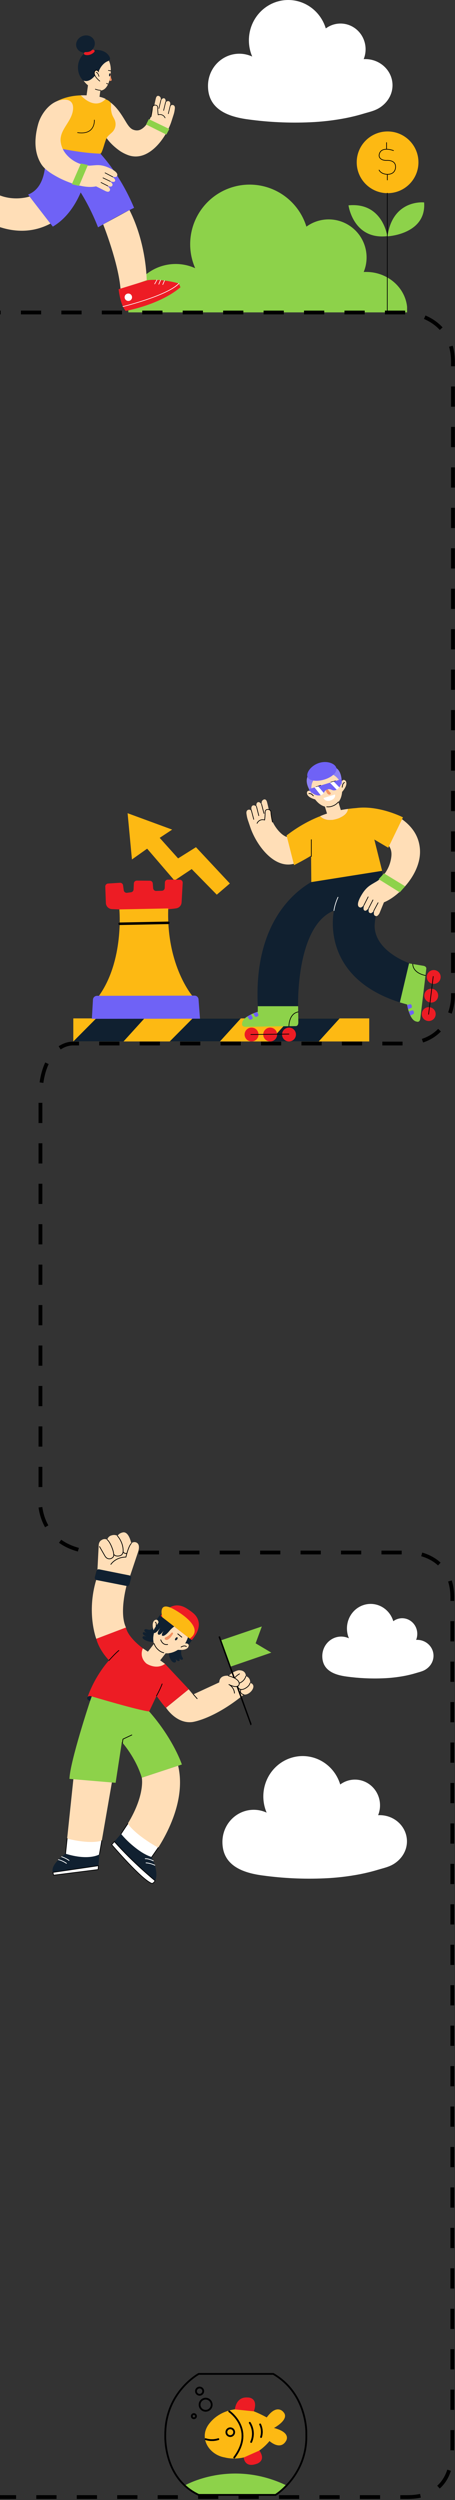 <svg xmlns="http://www.w3.org/2000/svg" width="360" height="1978" viewBox="0 0 360 1978" fill="none"><rect x="0" y="0" width="360" height="1978" fill="#333333" stroke="none"/><g clip-path="url(#clip0_3101_7715)"><path fill-rule="evenodd" clip-rule="evenodd" d="M58.002 805.749H292.15V824H58.002V805.749Z" fill="#FDB913"></path><path fill-rule="evenodd" clip-rule="evenodd" d="M114.263 805.749L97.725 824H58.002L76.122 805.749H114.263ZM190.55 805.749L174.008 824H134.288L152.408 805.749H190.55ZM268.723 805.749L252.182 824H213.367L229.904 805.749H268.723Z" fill="#102030"></path></g><g clip-path="url(#clip1_3101_7715)"><path fill-rule="evenodd" clip-rule="evenodd" d="M322.258 245.795C322.258 228.872 307.661 215.151 289.659 215.151C289.021 215.151 288.392 215.151 287.759 215.203C292.903 202.762 289.178 188.405 278.636 180.058C268.094 171.711 253.307 171.405 242.436 179.312C237.287 162.595 223.338 150.111 206.194 146.876C189.049 143.642 171.528 150.192 160.676 163.89C149.824 177.588 147.423 196.188 154.44 212.207C142.85 206.947 129.388 207.946 118.693 214.864C108.003 221.777 101.539 233.664 101.539 246.426C101.539 274.423 126.415 282.627 149.467 285.642C173.996 288.938 198.772 290.066 223.496 289.01C237.801 288.427 252.049 286.807 266.126 284.161C273.143 282.808 280.108 281.146 286.977 279.13C296.576 276.301 303.741 275.269 311.42 268.604C318.065 262.837 322.253 254.701 322.253 245.795H322.258Z" fill="#8DD24A"></path></g><path d="M306.657 152.842C320.144 152.842 331.078 141.908 331.078 128.421C331.078 114.934 320.144 104 306.657 104C293.17 104 282.236 114.934 282.236 128.421C282.236 141.908 293.17 152.842 306.657 152.842Z" fill="#FDB913"></path><path d="M311.306 119.124C311.306 119.124 301.016 115.17 299.961 122.688C299.961 122.688 299.404 126.77 305.634 126.928C305.634 126.928 312.979 126.143 312.979 131.968C312.979 131.968 313.34 137.94 306.463 137.94C306.463 137.94 301.76 137.987 299.934 134.562" stroke="#000001" stroke-width="0.555" stroke-linecap="round" stroke-linejoin="round"></path><path d="M306.465 137.928L306.459 142.379" stroke="#000001" stroke-width="0.555" stroke-linecap="round" stroke-linejoin="round"></path><path d="M305.854 118.086V112.841" stroke="#000001" stroke-width="0.555" stroke-linecap="round" stroke-linejoin="round"></path><path fill-rule="evenodd" clip-rule="evenodd" d="M275.727 162.471C299.887 160.135 305.353 181.261 306.264 185.937L306.319 186.226C306.328 186.27 306.336 186.312 306.341 186.351L306.378 186.562L306.411 186.77L306.422 186.842C282.401 189.587 276.828 168.144 275.893 163.393L275.838 163.098L275.793 162.857C275.788 162.821 275.782 162.788 275.777 162.757L275.732 162.474L275.727 162.471ZM306.572 187C310.363 160.049 331.267 159.924 335 160.118L335.222 160.132L335.455 160.148L335.572 160.16C337.22 182.674 312.966 186.373 307.61 186.914L307.277 186.945C307.227 186.95 307.18 186.953 307.132 186.959L306.797 186.986L306.572 187Z" fill="#8DD24A"></path><path d="M306.42 152.842L306.42 247.152" stroke="#000001" stroke-width="0.555" stroke-linecap="round" stroke-linejoin="round"></path><path d="M-246.937 68H-211.449C-200.958 68.506 -179.977 75.727 -179.977 100.557C-179.977 125.387 -179.977 189.836 -179.977 216.099C-179.832 226.481 -173.4 247.245 -148.831 247.245C-124.261 247.245 218.867 247.245 319.36 247.245C332.365 247.462 358.375 255.569 358.375 286.26C358.375 316.95 358.375 769.913 358.375 786.626C358.827 799.63 351.657 825.64 319.36 825.64H58.094C49.396 825.347 32 833.61 32 869C32 904.39 32 1073.41 32 1180C29.575 1196.11 35.846 1228.34 80.338 1228.34C124.83 1228.34 260.135 1228.34 322.226 1228.34C334.114 1227.94 357.888 1234.53 357.888 1264C357.888 1293.47 357.888 1822.95 357.888 1932C357.888 1944 358.926 1975.66 322.226 1975.66C285.526 1975.66 79.529 1975.66 -18.882 1975.66" stroke="black" stroke-width="3" stroke-dasharray="16 16"></path><g clip-path="url(#clip2_3101_7715)"><path d="M86.254 57.406C86.254 57.406 84.429 63.746 87.506 64.072C87.506 64.072 89.005 63.992 88.043 62.105C88.043 62.105 87.419 60.386 87.632 57.786C87.632 57.786 87.835 56.735 87.082 56.686C87.087 56.676 86.488 56.424 86.254 57.406Z" fill="#F49262"></path><path fill-rule="evenodd" clip-rule="evenodd" d="M65.488 62.633C67.44 66.427 71.525 69.332 75.412 70.8C77.314 71.517 79.45 72.057 81.386 71.214C83.129 70.453 84.366 68.895 85.214 67.237C86.528 64.671 87.096 61.746 87.422 58.908C87.422 58.908 90.212 43.822 77.363 42.113C77.363 42.113 65.049 39.717 63.655 54.671C63.396 57.54 64.17 60.067 65.486 62.63L65.488 62.633Z" fill="#FFDEB7"></path><path fill-rule="evenodd" clip-rule="evenodd" d="M75.45 70.548C76.725 71.029 78.103 71.43 79.455 71.389L78.656 77.081C78.26 79.893 75.661 81.852 72.848 81.456C70.036 81.06 68.077 78.461 68.473 75.649L69.653 67.25C71.429 68.677 73.465 69.8 75.45 70.548Z" fill="#FFDEB7"></path><path d="M75.449 70.548C76.724 71.029 78.102 71.43 79.454 71.389" stroke="#000001" stroke-width="0.514" stroke-linecap="round" stroke-linejoin="round"></path><path d="M85.785 55.727L87.669 56.049" stroke="#000001" stroke-width="0.514" stroke-linecap="round" stroke-linejoin="round"></path><path d="M87.4 59.264C87.496 58.583 87.327 57.997 87.023 57.954C86.719 57.912 86.396 58.429 86.3 59.109C86.204 59.79 86.373 60.376 86.677 60.419C86.981 60.461 87.304 59.944 87.4 59.264Z" fill="#102030"></path><path fill-rule="evenodd" clip-rule="evenodd" d="M65.216 28.541C69.082 27.066 73.296 28.701 74.627 32.189C75.653 34.881 74.666 37.891 72.385 39.804C72.807 39.719 73.216 39.652 73.612 39.601L73.846 39.572C73.884 39.567 73.923 39.565 73.961 39.56L74.19 39.536C74.229 39.534 74.265 39.529 74.303 39.526L74.527 39.508C74.563 39.506 74.599 39.503 74.637 39.5L74.853 39.488L75.064 39.477L75.27 39.47L75.47 39.464H75.663L75.851 39.459H76.033L76.293 39.464L76.457 39.47L76.692 39.477L76.91 39.488L77.172 39.506L77.404 39.524L77.643 39.547L77.877 39.575L77.992 39.593C78.725 39.678 79.45 39.817 80.165 40.004C82.183 40.542 84.085 41.567 85.445 43.182L85.561 43.321L85.681 43.472L85.764 43.58L85.892 43.75L85.977 43.868L86.064 43.992L86.149 44.118L86.234 44.246C86.263 44.29 86.291 44.334 86.319 44.377L86.401 44.511C86.427 44.557 86.455 44.601 86.481 44.647L86.558 44.786C87.031 45.67 87.299 46.66 86.777 47.395C86.694 47.501 86.599 47.596 86.496 47.681C86.106 48.028 85.692 48.228 85.255 48.421L84.892 48.58C84.73 48.652 84.563 48.732 84.394 48.819C83.735 49.167 83.113 49.583 82.543 50.059C81.183 51.226 80.041 52.627 79.175 54.198L79.08 54.372C78.825 54.833 78.591 55.3 78.378 55.781L78.265 56.038L78.162 56.249L78.118 56.342L78.077 56.434C78.033 56.54 78.003 56.632 78.021 56.663C77.404 55.596 76.769 55.367 76.326 55.372H76.262L76.2 55.38L76.144 55.388C76.144 55.388 76.126 55.39 76.116 55.393L76.064 55.403L76.015 55.416L75.969 55.429L75.928 55.444L75.871 55.468L75.825 55.488L75.779 55.514L75.74 55.537C74.725 56.133 74.499 57.059 74.56 57.9L74.571 58.013L74.583 58.126L74.599 58.236L74.617 58.347L74.637 58.455L74.661 58.56L74.686 58.663L74.712 58.763L74.74 58.861L74.769 58.954L74.812 59.087L74.843 59.172L74.874 59.252L74.933 59.401L74.974 59.501L75.049 59.663L75.11 59.786L75.134 59.83C71.105 64.712 67.84 64.409 66.285 63.823L66.156 63.771C66.115 63.753 66.077 63.738 66.038 63.72L65.928 63.668C65.91 63.661 65.892 63.65 65.876 63.643L65.778 63.594L65.689 63.545L65.609 63.499L65.537 63.455L65.475 63.416L65.421 63.38L65.344 63.327L65.3 63.293C61.917 59.331 61.537 54.971 61.704 52.344L61.722 52.102L61.742 51.871C61.745 51.833 61.75 51.797 61.753 51.761L61.776 51.547L61.801 51.344L61.827 51.154L61.853 50.976L61.879 50.812L61.904 50.66L61.93 50.521L61.956 50.395L61.989 50.233L62.028 50.072L62.061 49.938C63.105 45.773 65.228 43.236 67.596 41.704C64.532 41.889 61.67 40.29 60.616 37.526C59.285 34.035 61.341 30.012 65.208 28.536L65.216 28.541Z" fill="#102030"></path><path fill-rule="evenodd" clip-rule="evenodd" d="M72.859 39.542C72.391 39.817 71.974 40.295 71.494 40.532C70.177 41.172 68.617 41.254 67.182 41.223C67.01 41.221 66.689 41.706 66.617 41.827C65.722 43.354 68.049 43.64 69.028 43.645C70.722 43.611 72.355 43.02 73.679 41.961C74.26 41.524 75.306 40.688 74.699 39.876C74.46 39.601 74.136 39.418 73.776 39.359C73.458 39.295 73.129 39.359 72.859 39.539V39.542Z" fill="#ED1C24"></path><path d="M76.129 57.357C76.129 57.357 77.206 56.848 78.311 60.404" stroke="#000001" stroke-width="0.514" stroke-linecap="round" stroke-linejoin="round"></path><path d="M78.953 64.178C72.786 59.069 74.997 56.367 74.997 56.367C76.529 54.267 78.051 56.797 78.051 56.797" stroke="#000001" stroke-width="0.514" stroke-linecap="round" stroke-linejoin="round"></path><path d="M84.336 65.933C84.614 66.188 84.968 66.342 85.344 66.365" stroke="#000001" stroke-width="0.514" stroke-linecap="round" stroke-linejoin="round"></path><path fill-rule="evenodd" clip-rule="evenodd" d="M23.409 155.487C23.409 155.487 7.591 160.871 -6.847 151.081L-20.598 168.855C-20.598 168.855 8.894 193.324 39.911 176.899L23.409 155.487Z" fill="#FFDEB7"></path><path fill-rule="evenodd" clip-rule="evenodd" d="M81.627 177.506C81.627 177.506 93.905 208.356 95.406 229.223L116.055 221.639C116.055 221.639 116.055 193.16 102.45 166.197L81.627 177.506Z" fill="#FFDEB7"></path><path fill-rule="evenodd" clip-rule="evenodd" d="M81.752 78.624C84.298 78.857 86.915 80.523 88.725 82.076C92.961 85.706 96.056 90.529 98.948 95.316C100.419 97.748 102.429 101.365 105.134 102.514C106.933 103.285 109.021 103.46 110.818 102.709C114.964 100.976 117.993 95.82 119.638 91.853C121.461 87.457 122.132 82.703 123.237 78.104C123.451 77.217 123.775 76.199 124.631 75.888C125.615 75.531 126.944 76.539 127.127 77.492C127.358 78.652 127.243 79.852 126.798 80.948C126.991 80.336 127.25 79.747 127.569 79.192C128.039 78.377 128.854 77.549 129.772 77.737C130.69 77.924 131.127 79.022 131.032 79.953C130.937 80.883 130.479 81.732 130.281 82.644C130.595 81.891 130.939 81.12 131.546 80.572C132.153 80.025 133.089 79.762 133.801 80.161C134.572 80.582 134.801 81.58 134.711 82.441C134.621 83.302 134.284 84.127 134.197 84.991C134.418 84.428 134.76 83.919 135.199 83.5C135.628 83.135 136.199 82.978 136.757 83.073C137.312 83.169 137.798 83.508 138.081 83.996C138.546 84.858 138.338 85.966 138.212 86.889C138.042 88.182 137.76 89.459 137.361 90.701L135.688 95.933C131.456 109.149 117.479 128.687 101.27 122.702C99.026 121.864 96.887 120.774 94.889 119.45C90.388 116.298 85.493 111.753 82.876 106.853C82.022 105.257 81.452 103.524 80.884 101.804L76.824 89.49C75.832 86.48 74.963 82.806 77.081 80.446C78.238 79.099 79.989 78.415 81.752 78.624Z" fill="#FFDEB7"></path><path fill-rule="evenodd" clip-rule="evenodd" d="M117.083 221.639C123.839 220.927 130.986 221.927 135.796 222.891L136.284 222.991L136.757 223.089C136.834 223.105 136.911 223.123 136.986 223.138L137.431 223.236C137.503 223.251 137.575 223.267 137.647 223.285L138.063 223.38L138.649 223.516L139.189 223.647L139.521 223.729L139.976 223.845L140.5 223.981L140.827 224.069L141.359 224.218L141.541 224.272L142.783 227.305C129.433 238.56 109.684 243.774 102.319 245.409L101.789 245.524L101.309 245.627L100.877 245.717L100.499 245.794L100.031 245.887L99.481 245.99L99.409 246.003C97.224 243.421 95.833 239.131 94.987 235.485L94.889 235.051L94.797 234.624L94.709 234.205C94.681 234.066 94.653 233.93 94.624 233.794L94.545 233.393L94.47 233.002L94.401 232.624L94.337 232.259L94.277 231.907L94.195 231.406L94.146 231.092L94.1 230.794L94.041 230.38L93.99 230.01L93.946 229.683L93.884 229.179L93.846 228.837L117.085 221.639H117.083ZM-20.22 139.528C-16.693 140.456 -12.778 143.546 -9.922 146.194L-9.608 146.487L-9.305 146.775L-9.012 147.058L-8.726 147.336L-8.454 147.606L-8.191 147.868L-7.94 148.122L-7.7 148.367L-7.474 148.601L-7.261 148.824L-6.963 149.138L-6.695 149.423L-6.392 149.752L-6.204 149.961L-5.826 150.387L-20.706 169.635C-25.038 173.404 -30.295 176.334 -34.529 178.347L-35.043 178.589L-35.545 178.82L-36.036 179.044C-36.115 179.08 -36.198 179.116 -36.277 179.152L-36.748 179.36L-37.205 179.561C-37.28 179.594 -37.355 179.625 -37.429 179.656L-37.864 179.841L-38.282 180.018L-38.686 180.185L-39.072 180.342L-39.439 180.489L-39.789 180.627L-40.275 180.818L-40.573 180.931L-40.979 181.082L-41.221 181.172L-41.632 181.322L-42.059 181.471L-42.239 181.532L-45 179.759C-40.786 163.833 -28.825 149.035 -23.205 142.732L-22.781 142.259C-22.645 142.107 -22.511 141.96 -22.382 141.819L-22.015 141.415C-21.956 141.351 -21.899 141.289 -21.842 141.228L-21.518 140.881L-21.228 140.572L-20.971 140.302L-20.652 139.97L-20.359 139.67L-20.223 139.531L-20.22 139.528Z" fill="#ED1C24"></path><path fill-rule="evenodd" clip-rule="evenodd" d="M46.393 117.191L79.448 121.576C91.744 135.307 100.256 150.621 106.086 164.434C97.443 168.552 89.055 173.218 80.774 178.002L79.173 178.931L77.574 179.861L77.432 179.501L77.15 178.787C77.103 178.668 77.055 178.55 77.008 178.432L76.723 177.727L76.438 177.028C76.342 176.797 76.247 176.565 76.152 176.337L75.864 175.65L75.576 174.972C75.528 174.858 75.481 174.745 75.432 174.635L75.144 173.964L74.856 173.301C74.761 173.079 74.664 172.861 74.566 172.642L74.275 171.992C74.227 171.884 74.178 171.776 74.132 171.668L73.841 171.025L73.55 170.39C73.502 170.285 73.453 170.18 73.404 170.074L73.114 169.447L72.823 168.827L72.532 168.213C72.484 168.11 72.435 168.01 72.386 167.907L72.096 167.303C72.047 167.203 71.998 167.102 71.949 167.002L71.658 166.406C71.61 166.308 71.561 166.208 71.514 166.11L71.224 165.524L70.933 164.943C70.885 164.848 70.836 164.75 70.79 164.655L70.499 164.084L70.211 163.519C70.162 163.426 70.116 163.331 70.067 163.238L69.779 162.683C69.73 162.591 69.684 162.498 69.635 162.408L69.347 161.863L69.062 161.323L68.777 160.789C68.73 160.701 68.681 160.611 68.635 160.524L68.35 159.999L68.067 159.48L67.784 158.968L67.504 158.462L67.224 157.963C67.178 157.881 67.131 157.799 67.085 157.716L66.807 157.225L66.53 156.742L66.255 156.264L65.98 155.793L65.707 155.328L65.435 154.868L65.165 154.416L64.897 153.968L64.63 153.529L64.365 153.094L64.103 152.667L63.841 152.246C59.995 161.272 53.203 172.568 41.794 179.301C35.2 170.887 28.68 162.431 22.24 153.94C29.616 151.102 36.32 143.143 36.035 123.458L36.025 122.859L50.82 129.955L46.398 117.188L46.393 117.191Z" fill="#6F62F6"></path><path fill-rule="evenodd" clip-rule="evenodd" d="M46.395 117.191C46.395 117.191 64.486 121.191 79.45 121.576C80.54 121.605 82.52 114.214 82.838 113.288C83.353 111.812 83.777 110.19 84.597 108.853C85.826 106.848 87.939 105.673 89.435 103.902C91.61 101.247 92.062 97.576 90.594 94.472C89.847 92.956 89.031 91.784 88.538 90.133C88.031 88.444 87.787 86.688 87.821 84.925C87.849 83.382 88.139 81.811 87.026 80.626C86.08 79.618 84.651 78.891 83.36 78.449C82.89 78.328 82.443 78.127 82.036 77.86C79.995 76.261 76.741 76.811 74.283 76.246C74.283 76.246 55.848 72.001 40.418 82.804L46.395 117.191Z" fill="#FDB913"></path><path fill-rule="evenodd" clip-rule="evenodd" d="M76.017 147.426L83.157 151.025C83.157 151.025 85.984 152.603 86.74 150.963C86.74 150.963 88.54 149.403 83.912 146.431C85.499 147.297 88.054 148.387 88.797 146.925C88.797 146.925 90.501 145.179 85.185 142.498C86.103 142.958 90.347 144.971 90.954 143.256C90.954 143.256 92.363 141.732 87.008 138.793C88.054 139.348 91.728 141.135 92.53 139.269C92.53 139.269 95.229 136.426 84.789 132.158C83.221 131.518 81.581 131.065 79.905 130.813C77.259 130.415 74.539 130.813 71.891 131.004C69.498 131.179 67.904 130.919 65.544 130.315C61.297 129.22 57.403 127.055 54.233 124.027C50.79 120.744 48.767 117.142 48.047 112.438C47.6 109.512 48.351 106.504 49.644 103.841C52.407 98.139 57.081 93.416 57.773 86.748C58.621 78.588 52.001 77.698 45.78 79.806C38.325 82.347 32.255 90.707 30.198 98.162C27.306 108.635 26.659 120.173 32.571 129.736C35.517 134.503 41.533 137.963 46.358 140.557C46.387 140.577 64.171 150.146 76.017 147.426Z" fill="#FFDEB7"></path><path d="M101.535 238.105C103.155 238.105 104.468 236.792 104.468 235.172C104.468 233.552 103.155 232.238 101.535 232.238C99.915 232.238 98.602 233.552 98.602 235.172C98.602 236.792 99.915 238.105 101.535 238.105Z" fill="white"></path><path fill-rule="evenodd" clip-rule="evenodd" d="M119.479 92.303C119.88 90.444 120.25 88.562 120.481 86.673C120.635 85.441 120.363 84.043 121.749 83.405C122.512 83.025 123.425 83.094 124.124 83.583C124.823 84.128 124.774 84.958 124.779 85.773C124.792 87.472 124.913 89.169 125.147 90.853C127.314 90.1 129.697 91.143 130.61 93.249" fill="#FFDEB7"></path><path fill-rule="evenodd" clip-rule="evenodd" d="M117.752 94.254L133.971 102.079L131.613 106.483L115.631 98.501L117.752 94.254Z" fill="#8DD24A"></path><path fill-rule="evenodd" clip-rule="evenodd" d="M69.571 130.551L62.528 147.114L56.82 145.752L63.995 129.327L69.571 130.551Z" fill="#8DD24A"></path><path fill-rule="evenodd" clip-rule="evenodd" d="M63.935 75.423C63.935 75.423 74.566 87.763 83.641 78.328C83.641 78.328 78.862 75.022 63.935 75.423Z" fill="#FFDEB7"></path><path d="M89.222 139.944L83.144 136.772" stroke="#000001" stroke-width="0.514" stroke-linecap="round" stroke-linejoin="round"></path><path d="M85.314 147.114L79.941 144.387" stroke="#000001" stroke-width="0.514" stroke-linecap="round" stroke-linejoin="round"></path><path d="M81.492 140.734L87.166 143.441" stroke="#000001" stroke-width="0.514" stroke-linecap="round" stroke-linejoin="round"></path><path d="M97.287 242.537C97.287 242.537 132.25 233.996 141.538 224.269" stroke="#FFFFFE" stroke-width="0.514" stroke-linecap="round" stroke-linejoin="round"></path><path d="M124.173 221.41L122.387 224.634" stroke="#FFFFFE" stroke-width="0.514" stroke-linecap="round" stroke-linejoin="round"></path><path d="M127.028 221.626L125.66 224.883" stroke="#FFFFFE" stroke-width="0.514" stroke-linecap="round" stroke-linejoin="round"></path><path d="M130.163 221.965L128.795 225.12" stroke="#FFFFFE" stroke-width="0.514" stroke-linecap="round" stroke-linejoin="round"></path><path d="M127.313 79.186L125.727 85.799" stroke="#000001" stroke-width="0.514" stroke-linecap="round" stroke-linejoin="round"></path><path d="M131.049 80.76L129.463 87.372" stroke="#000001" stroke-width="0.514" stroke-linecap="round" stroke-linejoin="round"></path><path d="M134.76 83.346L133.174 89.958" stroke="#000001" stroke-width="0.514" stroke-linecap="round" stroke-linejoin="round"></path><path d="M119.479 92.302C119.88 90.444 120.25 88.562 120.481 86.672C120.635 85.441 120.363 84.042 121.749 83.405C122.512 83.024 123.425 83.094 124.124 83.582C124.823 84.127 124.774 84.958 124.779 85.772C124.792 87.472 124.913 89.168 125.147 90.852C127.314 90.099 129.697 91.143 130.61 93.248" stroke="#000001" stroke-width="0.514" stroke-linecap="round" stroke-linejoin="round"></path><path d="M74.662 94.987C74.662 94.987 75.593 107.054 61.404 104.936" stroke="#000001" stroke-width="0.514" stroke-linecap="round" stroke-linejoin="round"></path></g><g clip-path="url(#clip3_3101_7715)"><path fill-rule="evenodd" clip-rule="evenodd" d="M275.314 640.036C275.314 640.036 263.167 641.447 253.317 645.74C253.317 645.74 257.033 650.572 265.781 648.084C265.781 648.084 274.83 645.973 275.316 640.036H275.314Z" fill="#FFDEB7"></path><path fill-rule="evenodd" clip-rule="evenodd" d="M253.354 607.374C241.994 611.144 243.768 620.449 244.85 623.847L244.929 624.089L245.005 624.308L245.075 624.502L245.14 624.671L245.221 624.876L245.264 624.98L245.323 625.118C245.444 625.416 245.564 625.705 245.685 625.992L245.562 625.939C245.542 625.93 245.519 625.922 245.5 625.913L245.37 625.863C244.679 625.607 243.886 625.495 243.324 626.048C242.571 626.788 242.812 628.238 243.332 629.042C243.942 629.894 244.746 630.586 245.68 631.061C246.829 631.702 248.063 632.179 249.343 632.486C253.857 638.485 258.675 638.757 261.02 638.437L261.208 638.409C261.239 638.403 261.27 638.4 261.298 638.395L261.47 638.364C261.526 638.353 261.579 638.344 261.63 638.333L261.776 638.302L261.911 638.271L262.032 638.24L262.139 638.212L262.271 638.173L262.42 638.125L262.47 638.105C267.685 636.514 269.765 632.371 270.462 628.25L270.507 627.968C270.521 627.876 270.535 627.78 270.549 627.687L270.586 627.406C270.592 627.358 270.597 627.313 270.603 627.266L270.634 626.987C270.639 626.94 270.642 626.895 270.648 626.847L270.673 626.568C274.392 622.237 274.299 619.709 273.861 618.537L273.822 618.436C273.816 618.419 273.807 618.405 273.802 618.388L273.76 618.298L273.718 618.217C273.703 618.191 273.689 618.166 273.675 618.141L273.633 618.071L273.594 618.009L273.554 617.952L273.501 617.879L273.453 617.823L273.406 617.77L273.369 617.733C272.492 616.862 271.769 616.935 271.23 617.295L271.157 617.348C271.157 617.348 271.131 617.365 271.12 617.376L271.05 617.432C271.05 617.432 271.027 617.452 271.016 617.461L270.949 617.522L270.884 617.584L270.822 617.649L270.763 617.716L270.707 617.784L270.653 617.851L270.578 617.952L270.53 618.02L270.485 618.087L270.443 618.152L270.367 618.279L270.302 618.394L270.235 618.52L270.187 618.622L270.125 618.321L270.041 617.95C266.887 605.609 257.548 606.455 254.4 607.113L254.192 607.158L254.006 607.2C253.978 607.208 253.947 607.214 253.922 607.22L253.767 607.259L253.528 607.324L253.444 607.349L253.351 607.377L253.354 607.374Z" fill="#FFDEB7"></path><path d="M272.566 619.201C272.566 619.201 271.318 618.836 270.731 622.867" stroke="#000001" stroke-width="0.562" stroke-linecap="round" stroke-linejoin="round"></path><path d="M247.895 629.689C247.895 629.689 246.362 627.477 244.383 627.921" stroke="#000001" stroke-width="0.562" stroke-linecap="round" stroke-linejoin="round"></path><path d="M263.385 622.118C263.166 621.4 263.309 620.719 263.705 620.598C264.102 620.476 264.601 620.961 264.821 621.679C265.041 622.398 264.897 623.079 264.501 623.2C264.105 623.321 263.605 622.837 263.385 622.118Z" fill="#102030"></path><path d="M252.735 625.414C252.515 624.695 252.659 624.014 253.055 623.893C253.451 623.772 253.951 624.256 254.171 624.975C254.39 625.693 254.247 626.374 253.851 626.495C253.454 626.617 252.955 626.132 252.735 625.414Z" fill="#102030"></path><path d="M265.5 617.885L261.742 618.908" stroke="#000001" stroke-width="0.562" stroke-linecap="round" stroke-linejoin="round"></path><path d="M250.043 622.622L253.734 621.371" stroke="#000001" stroke-width="0.562" stroke-linecap="round" stroke-linejoin="round"></path><path fill-rule="evenodd" clip-rule="evenodd" d="M252.641 603.588C246.209 605.556 242.226 611.181 243.221 614.433C243.238 614.487 243.254 614.537 243.271 614.588C241.871 617.995 242.897 622.276 246.347 627.429L246.569 627.758C246.721 627.98 246.875 628.202 247.035 628.424C245.891 623.946 246.181 620.322 247.904 617.551C250.338 617.972 253.45 617.739 256.666 616.758C259.595 615.864 262.01 614.526 263.68 613.03C265.316 613.921 266.64 615.192 267.674 616.471L267.843 616.685C267.899 616.755 267.953 616.828 268.006 616.898L268.166 617.112C268.245 617.219 268.321 617.323 268.394 617.43L268.54 617.641L268.681 617.849C268.703 617.882 268.726 617.916 268.748 617.953L268.88 618.158L269.007 618.36L269.128 618.56L269.246 618.754L269.358 618.945L269.465 619.13L269.566 619.313L269.662 619.49L269.755 619.662L269.842 619.828L269.963 620.064L270.106 620.356L270.23 620.618L270.334 620.848L270.435 621.084L270.547 621.365L270.559 621.399L270.542 621.056L270.474 619.541L270.449 618.993L270.435 618.712L270.418 618.425L270.398 618.135L270.379 617.843L270.356 617.548L270.331 617.25L270.303 616.949L270.272 616.645L270.238 616.342L270.202 616.035C270.196 615.985 270.188 615.934 270.182 615.881L270.14 615.574C269.701 612.595 268.692 609.533 266.148 607.737C266.125 607.639 266.103 607.543 266.072 607.448C265.077 604.195 259.075 601.623 252.643 603.588H252.641Z" fill="#6F62F6"></path><g style="mix-blend-mode:screen" opacity="0.2"><path fill-rule="evenodd" clip-rule="evenodd" d="M263.682 613.031L263.784 613.087C265.799 614.214 267.334 615.909 268.43 617.475L268.579 617.691C268.627 617.764 268.678 617.835 268.723 617.908L268.86 618.121C268.883 618.158 268.905 618.192 268.928 618.225L269.057 618.434L269.181 618.639L269.299 618.838L269.411 619.035L269.518 619.226L269.619 619.412L269.763 619.682L269.853 619.853L269.976 620.098L270.086 620.325L270.184 620.536L270.272 620.727L270.348 620.896L270.446 621.129L270.553 621.399L270.536 621.056L270.468 619.541L270.443 618.993L270.429 618.712L270.412 618.425L270.392 618.136L270.373 617.843L270.35 617.548L270.325 617.25L270.297 616.949L270.266 616.646L270.232 616.342L270.196 616.036C270.19 615.985 270.182 615.934 270.176 615.881L270.134 615.575C269.695 612.595 268.686 609.534 266.142 607.737C266.496 609.407 265.602 611.271 263.778 612.943L263.68 613.033L263.682 613.031ZM243.271 614.588C241.871 617.995 242.897 622.276 246.346 627.432L246.568 627.761C246.72 627.983 246.875 628.205 247.035 628.427C245.891 623.949 246.181 620.325 247.904 617.554C245.61 617.157 243.92 616.179 243.316 614.709L243.268 614.588H243.271Z" fill="#FFFFF0"></path></g><path fill-rule="evenodd" clip-rule="evenodd" d="M267.702 634.507C266.493 635.989 264.834 637.2 262.569 637.923L262.394 637.979L262.265 638.024L262.099 638.074L261.953 638.114L261.782 638.156L261.635 638.19L261.475 638.223L261.301 638.257L261.177 638.277L260.983 638.305L260.845 638.322L260.702 638.339L260.556 638.353L260.404 638.367L260.247 638.378L260.084 638.387C260.055 638.387 260.027 638.387 259.999 638.389L259.831 638.395C259.802 638.395 259.774 638.395 259.743 638.395H259.566C259.535 638.395 259.507 638.395 259.476 638.395L259.294 638.389L259.105 638.381C259.074 638.381 259.041 638.378 259.01 638.375L258.816 638.361C258.782 638.361 258.751 638.356 258.717 638.353L258.518 638.333C258.048 638.28 257.548 638.193 257.022 638.055L259.184 645.128C260.092 648.096 263.235 649.769 266.203 648.861C269.172 647.953 270.844 644.81 269.936 641.841L267.693 634.504L267.702 634.507Z" fill="#FFDEB7"></path><path d="M267.701 634.507C266.492 635.989 264.834 637.2 262.568 637.923L262.394 637.979L262.265 638.024L262.099 638.075L261.952 638.114L261.781 638.156L261.635 638.19L261.475 638.224L261.3 638.257L261.177 638.277L260.983 638.305L260.845 638.322L260.702 638.339L260.555 638.353L260.404 638.367L260.246 638.378L260.083 638.387C260.055 638.387 260.027 638.387 259.999 638.389L259.83 638.395C259.802 638.395 259.774 638.395 259.743 638.395H259.566C259.535 638.395 259.507 638.395 259.476 638.395L259.293 638.389L259.105 638.381C259.074 638.381 259.04 638.378 259.009 638.375L258.815 638.361C258.782 638.361 258.751 638.356 258.717 638.353L258.517 638.333" stroke="#000001" stroke-width="0.562" stroke-linecap="round" stroke-linejoin="round"></path><path fill-rule="evenodd" clip-rule="evenodd" d="M255.922 631.392L265.038 628.606C265.038 628.606 266.138 631.912 261.128 633.444C261.123 633.444 257.406 634.594 255.922 631.395V631.392Z" fill="white"></path><path d="M257.166 622.959C257.166 622.959 258.218 629.66 261.228 628.617C261.228 628.617 262.589 627.889 260.874 626.551C259.876 625.43 259.106 624.123 258.614 622.703C258.614 622.703 258.347 621.635 257.624 621.919C257.63 621.919 256.955 621.944 257.166 622.962V622.959Z" fill="#F49262"></path><path fill-rule="evenodd" clip-rule="evenodd" d="M270.078 616.502L244.438 624.348L244.86 625.72L246.707 626.417L269.825 619.552L270.525 617.964L270.078 616.502Z" fill="#6F62F6"></path><path fill-rule="evenodd" clip-rule="evenodd" d="M247.783 627.935C250.572 629.827 254.724 630.224 256.335 627.061L256.498 626.743C257.004 625.717 257.9 624.939 258.988 624.576C260.073 624.216 261.26 624.303 262.28 624.823L262.443 624.902C264.259 625.799 266.317 625.217 267.7 623.825C268.748 622.766 269.859 621.107 269.834 619.553C269.817 618.532 269.117 616.831 267.826 617.2C266.59 617.554 265.361 617.953 264.127 618.33L249.785 622.715L247.26 623.488C246.361 623.764 245.894 624.337 246.007 625.284C246.153 626.544 246.749 627.233 247.786 627.935H247.783Z" fill="#6F62F6"></path><path fill-rule="evenodd" clip-rule="evenodd" d="M264.068 618.347L268.484 622.926C268.484 622.926 267.576 624.239 266.379 624.806L261.057 619.274L264.068 618.344V618.347Z" fill="white"></path><path fill-rule="evenodd" clip-rule="evenodd" d="M251.697 622.13L256.17 627.359C256.17 627.359 255.394 628.866 253.741 629.2L248.85 622.999L251.697 622.127V622.13Z" fill="white"></path><path fill-rule="evenodd" clip-rule="evenodd" d="M275.314 640.036C275.314 640.036 272.959 640.309 269.484 640.983C268.964 642.08 266.715 643.395 264.703 643.904C263.036 644.326 260.854 644.452 258.766 643.696C256.93 644.289 255.086 644.97 253.315 645.74C253.315 645.74 257.031 650.572 265.779 648.084C265.779 648.084 274.828 645.973 275.314 640.036Z" fill="#FFDEB7"></path><path fill-rule="evenodd" clip-rule="evenodd" d="M203.983 796.08V800.493L203.761 800.561L203.517 800.637L203.193 800.744L202.797 800.878L202.575 800.954L202.215 801.084L201.824 801.227L201.405 801.387L201.113 801.503L200.809 801.623C200.708 801.666 200.604 801.708 200.497 801.75L200.18 801.885L199.854 802.025C199.8 802.048 199.744 802.073 199.688 802.098L199.353 802.247C195.876 803.824 191.687 806.402 191.555 809.702V809.863H191.552L191.536 809.936L191.522 810.02L191.513 810.085L191.505 810.186L191.499 810.27V810.36V810.425V810.492H191.502L191.508 810.56L191.516 810.63L191.527 810.703L191.541 810.776L191.558 810.852C191.567 810.889 191.578 810.928 191.589 810.967L191.614 811.043C191.614 811.043 191.623 811.069 191.628 811.083L191.659 811.159C191.935 811.788 192.654 812.41 194.423 812.396L233.98 811.853H234.014H234.096H234.132L234.216 811.842L234.287 811.83L234.337 811.822L234.391 811.811L234.478 811.788L234.537 811.771L234.599 811.752C234.599 811.752 234.621 811.743 234.63 811.741L234.694 811.715C234.717 811.707 234.739 811.696 234.759 811.687L234.826 811.653C234.883 811.625 234.939 811.592 234.995 811.552L235.063 811.504C235.119 811.462 235.175 811.414 235.231 811.361L235.299 811.296C235.726 810.849 236.083 810.048 236.047 808.615L235.867 796.094L203.986 796.086L203.983 796.08ZM322.71 762.06L316.376 793.109L322.058 794.728L322.105 795.02L322.159 795.321L322.212 795.608L322.254 795.827L322.302 796.066L322.356 796.322L322.415 796.597L322.479 796.887C322.49 796.937 322.502 796.988 322.513 797.039L322.586 797.351C322.6 797.404 322.611 797.457 322.625 797.514L322.707 797.845C322.721 797.902 322.735 797.958 322.749 798.017L322.839 798.365L322.937 798.725C323.994 802.551 326.089 807.808 329.687 808.291L329.757 808.317L329.858 808.348L329.971 808.376L330.049 808.393L330.134 808.407L330.193 808.415L330.288 808.426L330.356 808.432H330.426C330.426 808.432 330.449 808.435 330.463 808.435H330.536C330.536 808.435 330.561 808.435 330.572 808.435L330.645 808.429C330.671 808.429 330.696 808.423 330.721 808.421L330.797 808.409L330.876 808.395C330.901 808.39 330.929 808.384 330.955 808.376L331.033 808.353C331.68 808.148 332.363 807.507 332.574 805.792L337.294 766.513L337.299 766.476L337.305 766.428L337.311 766.364C337.311 766.364 337.311 766.339 337.311 766.327V766.24V766.187L337.305 766.102L337.299 766.041L337.291 765.976L337.28 765.908C337.28 765.908 337.274 765.886 337.271 765.875L337.254 765.804L337.235 765.731C337.038 765.088 336.383 764.244 334.353 764.028L322.713 762.06H322.71Z" fill="#8DD24A"></path><path fill-rule="evenodd" clip-rule="evenodd" d="M254.052 694.13C254.052 694.13 199.654 712.051 203.978 796.08H235.859C235.859 796.08 233.967 732.586 264.228 720.428C264.228 720.428 252.07 772.574 316.377 793.109L323.686 762.038C323.686 762.038 296.665 752.851 296.395 732.586C296.677 726.787 297.801 721.097 299.367 715.523C301.855 706.715 303.353 698.189 302.251 688.997L254.052 694.13Z" fill="#102030"></path><path fill-rule="evenodd" clip-rule="evenodd" d="M267.17 709.777C267.235 709.636 267.401 709.571 267.541 709.636C267.682 709.701 267.747 709.867 267.682 710.007C266.487 712.669 265.635 715.202 265.07 717.524L264.975 717.923C264.823 718.575 264.705 719.166 264.618 719.691L264.584 719.902L264.556 720.093L264.508 720.459C264.491 720.613 264.354 720.726 264.199 720.709C264.044 720.692 263.932 720.554 263.949 720.4L263.963 720.27L263.985 720.105L264.013 719.916L264.03 719.815L264.067 719.599L264.123 719.27C264.224 718.707 264.359 718.081 264.525 717.392C265.098 715.039 265.961 712.475 267.17 709.779V709.777Z" fill="white"></path><path fill-rule="evenodd" clip-rule="evenodd" d="M195.679 804.232L197.138 806.329C197.45 806.771 198.032 806.931 198.524 806.706L199.269 806.363C199.547 806.234 199.761 805.995 199.859 805.705C199.957 805.416 199.932 805.095 199.789 804.822L198.602 802.593L195.679 804.232Z" fill="#6F62F6"></path><path fill-rule="evenodd" clip-rule="evenodd" d="M200.342 801.812L201.638 803.993C201.927 804.474 202.526 804.668 203.043 804.448L203.839 804.097C204.401 803.841 204.651 803.183 204.401 802.618L203.516 800.631L200.342 801.812Z" fill="#6F62F6"></path><path d="M199.025 824C195.991 824 193.532 821.541 193.532 818.507C193.532 815.473 195.991 813.014 199.025 813.014C202.058 813.014 204.518 815.473 204.518 818.507C204.518 821.541 202.058 824 199.025 824Z" fill="#ED1C24"></path><path d="M213.765 824C210.731 824 208.272 821.541 208.272 818.507C208.272 815.473 210.731 813.014 213.765 813.014C216.799 813.014 219.258 815.473 219.258 818.507C219.258 821.541 216.799 824 213.765 824Z" fill="#ED1C24"></path><path d="M228.656 824C225.622 824 223.163 821.541 223.163 818.507C223.163 815.473 225.622 813.014 228.656 813.014C231.689 813.014 234.148 815.473 234.148 818.507C234.148 821.541 231.689 824 228.656 824Z" fill="#ED1C24"></path><path fill-rule="evenodd" clip-rule="evenodd" d="M324.659 803.451L326.93 802.284C327.414 802.037 327.65 801.48 327.493 800.96L327.251 800.176C327.158 799.883 326.95 799.639 326.675 799.504C326.399 799.369 326.079 799.352 325.792 799.456L323.425 800.333L324.659 803.451Z" fill="#6F62F6"></path><path fill-rule="evenodd" clip-rule="evenodd" d="M322.892 798.503L325.228 797.511C325.745 797.286 326.018 796.713 325.863 796.17L325.624 795.327C325.54 795.037 325.343 794.796 325.082 794.652C324.817 794.509 324.508 794.478 324.219 794.565L322.13 795.178L322.892 798.503Z" fill="#6F62F6"></path><path d="M334.402 804.989C332.945 802.328 333.92 798.99 336.581 797.532C339.242 796.075 342.58 797.051 344.037 799.711C345.494 802.372 344.519 805.71 341.858 807.167C339.198 808.625 335.859 807.649 334.402 804.989Z" fill="#ED1C24"></path><path d="M336.365 790.374C334.908 787.713 335.883 784.375 338.544 782.918C341.204 781.46 344.543 782.436 346 785.096C347.457 787.757 346.482 791.095 343.821 792.553C341.16 794.01 337.822 793.034 336.365 790.374Z" fill="#ED1C24"></path><path d="M338.343 775.617C336.886 772.956 337.862 769.618 340.522 768.161C343.183 766.703 346.521 767.679 347.979 770.34C349.436 773 348.46 776.339 345.8 777.796C343.139 779.253 339.801 778.278 338.343 775.617Z" fill="#ED1C24"></path><path fill-rule="evenodd" clip-rule="evenodd" d="M303.763 713.929L300.28 722.469C300.28 722.469 298.737 725.657 297.031 724.661C297.031 724.661 294.439 724.392 296.721 718.828C295.844 720.599 294.239 723.177 292.657 722.334C292.657 722.334 290.034 721.839 293.115 716.104C292.581 717.091 290.042 721.558 288.423 720.403C288.423 720.403 286.205 719.922 289.16 713.931C288.569 715.084 286.402 718.989 284.513 717.822C284.513 717.822 280.313 716.967 286.987 706.597C287.99 705.04 289.176 703.606 290.517 702.33C292.637 700.315 295.324 698.965 297.815 697.475C300.069 696.132 301.334 694.898 303.069 692.876C306.186 689.233 308.317 684.851 309.256 680.151C310.279 675.051 309.883 671.248 306.274 667.501C301.815 662.868 291.192 659.25 290.517 652.928C289.269 641.208 303.069 638.903 313.616 645.226C323.846 651.357 331.267 659.438 332.24 671.678C333.73 690.425 316.081 708.939 303.763 713.931V713.929Z" fill="#FFDEB7"></path><path fill-rule="evenodd" clip-rule="evenodd" d="M299.609 695.612L316.307 706.03L320.562 701.228L303.834 691.019L299.609 695.612Z" fill="#8DD24A"></path><path fill-rule="evenodd" clip-rule="evenodd" d="M242.781 654.12C233.845 651.862 228.45 662.842 226.471 662.055C221.903 660.239 217.434 654.195 215.559 649.892C213.481 645.121 212.657 639.935 211.362 634.928C211.111 633.964 210.738 632.856 209.796 632.533C208.714 632.162 207.28 633.289 207.097 634.335C206.867 635.606 207.016 636.919 207.522 638.108C207.297 637.444 207.004 636.803 206.645 636.202C206.113 635.319 205.208 634.431 204.207 634.653C203.207 634.875 202.751 636.084 202.872 637.098C202.993 638.113 203.51 639.032 203.744 640.028C203.387 639.21 202.996 638.375 202.321 637.787C201.646 637.2 200.62 636.933 199.847 637.38C199.012 637.855 198.782 638.951 198.897 639.89C199.012 640.829 199.395 641.725 199.507 642.667C199.254 642.054 198.872 641.503 198.383 641.056C197.905 640.666 197.278 640.505 196.674 640.621C196.066 640.736 195.544 641.115 195.243 641.655C194.751 642.605 194.998 643.814 195.156 644.82C195.364 646.232 195.701 647.62 196.159 648.972L198.088 654.659C202.965 669.027 218.277 690.059 235.464 682.382C248.193 676.698 259.651 658.387 242.778 654.122L242.781 654.12Z" fill="#FFDEB7"></path><path fill-rule="evenodd" clip-rule="evenodd" d="M215.742 650.378C215.267 648.354 214.829 646.302 214.539 644.242C214.348 642.898 214.618 641.363 213.091 640.694C212.248 640.292 211.253 640.385 210.497 640.933C209.743 641.543 209.811 642.448 209.822 643.339C209.842 645.197 209.741 647.055 209.518 648.9C207.135 648.118 204.551 649.304 203.593 651.623" fill="#FFDEB7"></path><path fill-rule="evenodd" clip-rule="evenodd" d="M271.775 640.565C275.101 639.977 278.471 639.561 281.884 639.317C294.689 637.636 307.926 642.052 314.526 644.756L315.069 644.981C315.42 645.127 315.749 645.268 316.053 645.4L316.494 645.594C316.564 645.625 316.635 645.656 316.702 645.687L317.09 645.861L317.442 646.021L317.754 646.167L318.029 646.297L318.366 646.46L318.611 646.581L318.811 646.682L307.184 670.733L296.159 664.217L302.338 689.003L246.312 697.903L246.127 677.028L245.719 677.275L245.106 677.643L244.294 678.127L243.69 678.481L242.894 678.945L242.11 679.397L241.34 679.836L240.586 680.26L239.493 680.87L238.618 681.351L237.466 681.978L236.549 682.467L235.58 682.981L234.615 683.485L233.499 684.058L232.681 684.471L226.742 661.004C235.24 654.46 244.106 649.378 253.34 645.763L253.388 645.819L253.469 645.912L253.523 645.971L253.618 646.072L253.737 646.187L253.826 646.271L253.925 646.361L254.032 646.454C254.051 646.471 254.068 646.485 254.088 646.502L254.209 646.6L254.338 646.701C254.361 646.718 254.383 646.735 254.406 646.755L254.549 646.862C254.72 646.988 254.912 647.117 255.122 647.247L255.308 647.359C257.208 648.47 260.534 649.524 265.537 648.166L265.813 648.09L265.914 648.065L266.128 648.009L266.434 647.921L266.659 647.854L266.825 647.803L267.092 647.716L267.283 647.652L267.59 647.545L267.803 647.466C267.84 647.452 267.876 647.438 267.913 647.424L268.138 647.337C268.177 647.323 268.214 647.306 268.253 647.292L268.489 647.196C268.528 647.179 268.568 647.162 268.61 647.146L268.855 647.042L269.105 646.932C269.147 646.912 269.189 646.893 269.231 646.876L269.487 646.758C272.048 645.535 275.047 643.404 275.323 640.053L274.634 640.143L273.74 640.27L272.933 640.393L272.529 640.458L271.784 640.582L271.775 640.565Z" fill="#FDB913"></path><path d="M215.566 650.381C215.128 648.349 214.723 646.291 214.47 644.225C214.301 642.878 214.599 641.349 213.084 640.652C212.249 640.236 211.251 640.312 210.487 640.846C209.722 641.442 209.776 642.35 209.77 643.241C209.756 645.099 209.624 646.954 209.368 648.795C206.998 647.972 204.392 649.113 203.394 651.415" stroke="#000001" stroke-width="0.562" stroke-linecap="round" stroke-linejoin="round"></path><path d="M246.326 664.355V677.584" stroke="#000001" stroke-width="0.562" stroke-linecap="round" stroke-linejoin="round"></path><path d="M202.934 638.102L204.756 645.324" stroke="#000001" stroke-width="0.562" stroke-linecap="round" stroke-linejoin="round"></path><path d="M206.975 636.342L208.842 643.541" stroke="#000001" stroke-width="0.562" stroke-linecap="round" stroke-linejoin="round"></path><path d="M198.899 641.214L200.766 648.242" stroke="#000001" stroke-width="0.562" stroke-linecap="round" stroke-linejoin="round"></path><path d="M228.59 811.909C228.59 811.909 228.503 801.933 235.975 800.625" stroke="#000001" stroke-width="0.562" stroke-linecap="round" stroke-linejoin="round"></path><path d="M198.506 818.501L228.59 818.141" stroke="#000001" stroke-width="0.562" stroke-linecap="round" stroke-linejoin="round"></path><path d="M336.602 771.775C336.602 771.775 326.872 770.296 326.569 762.718" stroke="#000001" stroke-width="0.562" stroke-linecap="round" stroke-linejoin="round"></path><path d="M339.125 802.472L342.766 772.607" stroke="#000001" stroke-width="0.562" stroke-linecap="round" stroke-linejoin="round"></path><path d="M299.127 714.26L295.762 720.568" stroke="#000001" stroke-width="0.562" stroke-linecap="round" stroke-linejoin="round"></path><path d="M295.088 712.042L291.793 718.434" stroke="#000001" stroke-width="0.562" stroke-linecap="round" stroke-linejoin="round"></path><path d="M291.289 709.608L287.933 716.234" stroke="#000001" stroke-width="0.562" stroke-linecap="round" stroke-linejoin="round"></path></g><path fill-rule="evenodd" clip-rule="evenodd" d="M181.861 699.001L171.518 707.867L151.675 687.602L138.059 696.678L116.423 671.456L104.392 680.003L100.959 643.408L136.207 656.382L126.345 662.904L140.91 679.158L155.051 670.292L181.861 699.001Z" fill="#FDB913"></path><g clip-path="url(#clip4_3101_7715)"><path fill-rule="evenodd" clip-rule="evenodd" d="M83.3 701.494L83.762 714.426C83.853 717.049 85.945 719.162 88.561 719.276C99.381 719.774 126.404 720.729 139.421 718.674C141.765 718.306 143.538 716.355 143.679 713.981L144.553 698.504C144.592 697.866 144.365 697.237 143.931 696.773C143.497 696.304 142.889 696.037 142.248 696.032L132.812 695.952C131.542 695.941 130.495 696.95 130.459 698.226L130.334 702.5C130.302 703.739 129.311 704.734 128.074 704.772L123.571 704.911C122.327 704.948 121.271 704.002 121.171 702.755L120.879 698.972C120.786 697.761 119.786 696.827 118.575 696.816L108.259 696.729C107.007 696.719 105.969 697.702 105.906 698.956L105.682 703.775C105.621 704.895 104.77 705.814 103.661 705.963L100.532 706.379C99.257 706.553 98.084 705.658 97.907 704.38L97.362 700.466C97.199 699.251 96.124 698.371 94.906 698.449L85.5 699.045C84.222 699.123 83.245 700.21 83.3 701.494Z" fill="#ED1C24"></path><path fill-rule="evenodd" clip-rule="evenodd" d="M133.112 718.739C131.504 764.474 152.655 788.561 152.655 788.561L78.274 787.932C98.291 759.87 94.429 719.518 94.429 719.518L133.112 718.739Z" fill="#FDB913"></path><path d="M94.688 730.885L133.187 730.133" stroke="#000001" stroke-width="2" stroke-linecap="round" stroke-linejoin="round"></path><path fill-rule="evenodd" clip-rule="evenodd" d="M153.895 787.727L76.725 787.886C75.036 787.894 73.645 789.214 73.549 790.902L72.688 806.099L158.232 805.97L157.084 790.679C156.958 789.011 155.567 787.719 153.896 787.724L153.895 787.727Z" fill="#6F62F6"></path></g><g clip-path="url(#clip5_3101_7715)"><path fill-rule="evenodd" clip-rule="evenodd" d="M146.299 1279.04C156.097 1287.03 150.853 1295.55 148.506 1298.5L148.337 1298.7L148.181 1298.89L148.039 1299.06L147.911 1299.2L147.755 1299.37L147.674 1299.46L147.564 1299.57C147.332 1299.82 147.106 1300.06 146.877 1300.3L147.02 1300.29C147.044 1300.29 147.07 1300.29 147.091 1300.29L147.236 1300.29C148.014 1300.3 148.84 1300.48 149.186 1301.24C149.652 1302.25 148.869 1303.6 148.052 1304.19C147.132 1304.8 146.076 1305.18 144.978 1305.3C143.601 1305.5 142.204 1305.51 140.826 1305.33C134.117 1309.56 129.258 1308.02 127.063 1306.82L126.886 1306.72C126.857 1306.71 126.83 1306.69 126.804 1306.67L126.645 1306.58C126.595 1306.55 126.544 1306.52 126.5 1306.49L126.366 1306.4L126.246 1306.32L126.14 1306.25L126.045 1306.18L125.927 1306.09L125.801 1305.98L125.758 1305.95C121.208 1302.42 120.714 1297.55 121.571 1293.22L121.63 1292.92C121.65 1292.82 121.673 1292.73 121.696 1292.63L121.764 1292.34C121.777 1292.29 121.789 1292.24 121.802 1292.19L121.878 1291.91C121.891 1291.86 121.903 1291.81 121.916 1291.76L121.991 1291.48L121.994 1291.48C119.949 1285.81 120.99 1283.35 121.864 1282.35L121.942 1282.27C121.954 1282.26 121.967 1282.24 121.98 1282.23L122.054 1282.16L122.127 1282.09C122.151 1282.07 122.174 1282.05 122.198 1282.03L122.264 1281.98L122.329 1281.93L122.388 1281.89L122.469 1281.85L122.538 1281.81L122.606 1281.77L122.655 1281.74C123.85 1281.21 124.536 1281.56 124.932 1282.11L124.985 1282.19C124.985 1282.19 125.002 1282.22 125.011 1282.23L125.059 1282.32C125.059 1282.32 125.073 1282.34 125.082 1282.36L125.124 1282.44L125.162 1282.53L125.198 1282.62L125.23 1282.71L125.259 1282.79L125.288 1282.88L125.324 1283.01L125.345 1283.1L125.363 1283.18L125.378 1283.26L125.406 1283.41L125.428 1283.55L125.446 1283.7L125.456 1283.81L125.629 1283.54L125.853 1283.21C133.602 1272.21 142.502 1276.55 145.361 1278.38L145.55 1278.51L145.717 1278.62C145.743 1278.64 145.769 1278.65 145.792 1278.67L145.929 1278.77L146.14 1278.92L146.211 1278.98L146.292 1279.04L146.299 1279.04Z" fill="#FFDEB7"></path><path d="M122.894 1283.5C122.894 1283.5 124.263 1283.61 123.329 1287.81" stroke="#000001" stroke-width="0.594" stroke-linecap="round" stroke-linejoin="round"></path><path d="M143.31 1303.12C143.31 1303.12 145.653 1301.51 147.44 1302.7" stroke="#000001" stroke-width="0.594" stroke-linecap="round" stroke-linejoin="round"></path><path d="M130.858 1289.83C131.345 1289.2 131.459 1288.48 131.113 1288.21C130.768 1287.94 130.093 1288.23 129.606 1288.86C129.119 1289.48 129.005 1290.21 129.351 1290.48C129.697 1290.74 130.371 1290.45 130.858 1289.83Z" fill="#102030"></path><path d="M140.132 1297.08C140.618 1296.45 140.733 1295.73 140.387 1295.46C140.041 1295.19 139.366 1295.48 138.879 1296.11C138.393 1296.73 138.278 1297.46 138.624 1297.73C138.97 1298 139.645 1297.71 140.132 1297.08Z" fill="#102030"></path><path d="M130.363 1284.86L133.688 1287.28" stroke="#000001" stroke-width="0.594" stroke-linecap="round" stroke-linejoin="round"></path><path d="M143.839 1295.33L140.666 1292.71" stroke="#000001" stroke-width="0.594" stroke-linecap="round" stroke-linejoin="round"></path><path fill-rule="evenodd" clip-rule="evenodd" d="M143.508 1305.42C143.236 1306.69 143.23 1308 143.49 1309.27C143.67 1310.01 143.969 1310.71 144.37 1311.36L144.423 1311.45L144.475 1311.54L144.523 1311.64C144.787 1312.17 144.908 1312.77 144.356 1313.07L144.272 1313.11L144.217 1313.13L144.18 1313.14L144.11 1313.16L144.058 1313.17L144 1313.18L143.936 1313.19C143.914 1313.19 143.892 1313.19 143.867 1313.2L143.793 1313.2C143.328 1313.2 142.586 1313 141.744 1311.97L141.791 1312.07L141.844 1312.19L141.889 1312.29L141.939 1312.42L141.974 1312.51L142.007 1312.6L142.04 1312.7L142.071 1312.8L142.1 1312.9C142.237 1313.46 142.237 1314.07 141.594 1314.15L141.575 1314.16L141.55 1314.18L141.518 1314.19L141.478 1314.2L141.431 1314.22L141.395 1314.23L141.334 1314.24L141.287 1314.24C141.287 1314.24 141.271 1314.24 141.263 1314.24L141.211 1314.24C141.193 1314.24 141.174 1314.24 141.153 1314.24L141.094 1314.23C141.064 1314.22 141.029 1314.22 140.997 1314.21L140.928 1314.19C140.928 1314.19 140.905 1314.19 140.891 1314.18L140.815 1314.16L140.734 1314.13L140.648 1314.09C140.591 1314.06 140.531 1314.03 140.468 1314L140.369 1313.94C140.353 1313.93 140.335 1313.92 140.319 1313.91L140.214 1313.84C140.195 1313.83 140.178 1313.81 140.16 1313.8L140.049 1313.72C139.842 1313.56 139.616 1313.36 139.364 1313.1L139.225 1312.96C139.2 1312.94 139.177 1312.91 139.153 1312.88L139.006 1312.72L138.856 1312.54L138.905 1312.64L138.959 1312.75L138.99 1312.81L139.059 1312.97L139.112 1313.11L139.147 1313.21L139.181 1313.31L139.214 1313.42C139.405 1314.09 139.45 1314.95 138.582 1315.28L138.511 1315.31L138.463 1315.33L138.412 1315.34L138.343 1315.36L138.258 1315.38L138.185 1315.39L138.131 1315.39L138.075 1315.4L138.013 1315.4L137.948 1315.4L137.881 1315.4L137.812 1315.39L137.738 1315.39L137.661 1315.37C137.623 1315.37 137.582 1315.36 137.541 1315.35L137.457 1315.33L137.371 1315.31L137.284 1315.28L137.194 1315.24C136.519 1314.98 135.667 1314.3 134.823 1312.69L134.699 1312.46L134.638 1312.35L134.571 1312.22L134.49 1312.05L134.42 1311.9L134.346 1311.72L134.268 1311.53L134.188 1311.32L134.135 1311.17C134.127 1311.15 134.118 1311.12 134.11 1311.1L134.06 1310.94C134.052 1310.91 134.044 1310.88 134.036 1310.85L133.989 1310.68C133.791 1309.97 133.654 1309.1 133.756 1308.19L133.769 1308.08L133.989 1307.97C135.966 1307.69 138.26 1306.93 140.824 1305.31C141.717 1305.43 142.617 1305.46 143.519 1305.42L143.508 1305.42ZM147.659 1277.29L147.802 1277.39L147.967 1277.51L148.107 1277.62L148.27 1277.74L148.453 1277.89C151.282 1280.21 160.142 1289 149.175 1301.21L149.156 1301.16L149.136 1301.12L149.097 1301.04L149.071 1301L149.04 1300.96C149.04 1300.96 149.029 1300.94 149.024 1300.94L148.988 1300.89L148.947 1300.83C148.947 1300.83 148.932 1300.82 148.922 1300.81L148.871 1300.76C148.531 1300.43 147.841 1300.08 146.469 1300.3L146.58 1300.12L146.71 1299.91L146.822 1299.72L146.949 1299.49L147.053 1299.3L147.203 1299.01L147.282 1298.85L147.365 1298.69L147.494 1298.42L147.584 1298.23L147.721 1297.93L147.861 1297.62L147.956 1297.4L148.05 1297.17L148.147 1296.93L148.244 1296.68L148.339 1296.43C148.356 1296.38 148.371 1296.34 148.386 1296.29L148.481 1296.03L148.579 1295.75C148.594 1295.7 148.609 1295.66 148.625 1295.61L148.72 1295.32L148.813 1295.03C148.859 1294.88 148.905 1294.73 148.953 1294.57L149.045 1294.26C149.073 1294.15 149.105 1294.04 149.133 1293.94L149.22 1293.61C149.379 1293 149.526 1292.35 149.655 1291.66L149.724 1291.29C149.837 1290.65 149.933 1289.99 150.009 1289.29L149.915 1289.19L149.765 1289.02L149.643 1288.89L149.549 1288.79L149.446 1288.68L149.331 1288.57L149.206 1288.45L149.071 1288.32L148.928 1288.19L148.776 1288.06C148.748 1288.04 148.723 1288.01 148.696 1287.99L148.531 1287.85L148.358 1287.7C146.418 1286.13 142.974 1284.21 139.141 1286.07C137.325 1287.13 135.693 1288.49 134.308 1290.07C133.29 1291.32 132.161 1292.6 130.818 1293.53L130.746 1293.58L130.601 1293.68C130.576 1293.69 130.552 1293.71 130.527 1293.73L130.379 1293.82C129.789 1294.18 129.162 1294.43 128.467 1294.23C128.002 1294.1 127.966 1293.6 128.147 1292.95L128.183 1292.81L128.186 1292.81L128.232 1292.67C128.238 1292.65 128.248 1292.63 128.257 1292.6L128.31 1292.46C128.328 1292.41 128.348 1292.36 128.367 1292.31L128.431 1292.17L128.498 1292.02L128.569 1291.87L128.642 1291.72L128.719 1291.57L128.796 1291.41L128.916 1291.19L129.04 1290.97L129.165 1290.75L129.288 1290.54L129.448 1290.28L129.64 1289.97L129.782 1289.74L129.698 1289.87L129.53 1290.1L129.368 1290.33L129.21 1290.55C129.185 1290.58 129.158 1290.62 129.133 1290.65L128.978 1290.85C128.927 1290.92 128.876 1290.98 128.828 1291.05L128.682 1291.23C128.658 1291.26 128.633 1291.29 128.609 1291.32L128.469 1291.49C128.447 1291.51 128.424 1291.54 128.399 1291.57L128.262 1291.72L128.131 1291.87L128.003 1292.01L127.876 1292.14C127.855 1292.16 127.835 1292.18 127.814 1292.2L127.693 1292.32C127.673 1292.34 127.652 1292.36 127.635 1292.38L127.52 1292.49C127.5 1292.5 127.484 1292.52 127.463 1292.54L127.352 1292.63C127.332 1292.65 127.316 1292.67 127.296 1292.68L127.191 1292.77L127.087 1292.85L126.987 1292.92C126.972 1292.93 126.953 1292.94 126.938 1292.96L126.844 1293.02L126.752 1293.08L126.664 1293.13C126.664 1293.13 126.635 1293.15 126.621 1293.16L126.535 1293.2L126.454 1293.24C126.454 1293.24 126.426 1293.25 126.415 1293.26L126.339 1293.29C126.339 1293.29 126.315 1293.3 126.302 1293.31L126.23 1293.33L126.16 1293.35L126.093 1293.37L126.028 1293.39C126.028 1293.39 126.009 1293.39 125.996 1293.39L125.935 1293.4L125.878 1293.41C125.878 1293.41 125.86 1293.41 125.85 1293.41L125.798 1293.41L125.746 1293.41L125.698 1293.41L125.65 1293.4L125.607 1293.39L125.565 1293.38L125.525 1293.37L125.472 1293.35L125.439 1293.34L125.409 1293.32L125.366 1293.3L125.319 1293.27L125.294 1293.25C125.266 1293.23 125.244 1293.21 125.227 1293.19L125.206 1293.16L125.203 1293.16C124.627 1292.81 124.733 1291.94 125.096 1290.99L125.162 1290.82C125.173 1290.8 125.186 1290.77 125.197 1290.74L125.27 1290.57L125.349 1290.4L125.431 1290.23L125.516 1290.05L125.605 1289.88L125.692 1289.72L125.782 1289.55L125.92 1289.31L126.057 1289.07L126.194 1288.84L126.37 1288.56L126.616 1288.17L126.761 1287.95L126.941 1287.69L127.049 1287.54L126.883 1287.77L126.687 1288.03L126.497 1288.29L126.31 1288.53C126.278 1288.57 126.25 1288.61 126.218 1288.65L126.038 1288.87L125.863 1289.09L125.692 1289.3L125.526 1289.5L125.365 1289.69L125.207 1289.86L125.054 1290.04L124.904 1290.2L124.758 1290.35C124.733 1290.38 124.712 1290.4 124.687 1290.43L124.548 1290.57C124.527 1290.59 124.502 1290.61 124.481 1290.64L124.348 1290.77L124.217 1290.89L124.092 1291L123.971 1291.11C123.952 1291.13 123.931 1291.15 123.912 1291.16L123.794 1291.26L123.682 1291.35L123.574 1291.43L123.468 1291.5L123.366 1291.58C123.332 1291.6 123.299 1291.62 123.268 1291.64L123.173 1291.7L123.082 1291.75L122.996 1291.8C122.996 1291.8 122.968 1291.81 122.953 1291.82L122.868 1291.87L122.75 1291.92C122.75 1291.92 122.725 1291.93 122.712 1291.93L122.637 1291.96L122.567 1291.98L122.5 1292L122.434 1292.02L122.373 1292.03L122.315 1292.04C122.315 1292.04 122.296 1292.04 122.286 1292.05L122.233 1292.05L122.18 1292.05L122.131 1292.05L122.064 1292.05L122.023 1292.04L121.985 1292.03L121.929 1292.03L121.895 1292.02L121.85 1292L121.823 1291.98C121.249 1294.2 120.982 1296.61 121.416 1298.95C120.831 1299.03 120.243 1299.05 119.654 1299.03C118.108 1298.95 116.567 1298.42 115.153 1297.82L114.977 1297.74L114.854 1297.68L114.726 1297.62C114.704 1297.61 114.682 1297.6 114.661 1297.59L114.528 1297.52L114.394 1297.45L114.258 1297.37L114.123 1297.29L113.989 1297.2C113.28 1296.73 112.661 1296.1 112.783 1295.39C112.85 1294.59 113.688 1294.48 114.512 1294.57L114.652 1294.58L114.791 1294.6C114.813 1294.61 114.838 1294.61 114.858 1294.62L114.993 1294.64C115.016 1294.64 115.037 1294.65 115.061 1294.65L115.191 1294.68L115.316 1294.71L115.494 1294.75L115.707 1294.81L115.957 1294.88L116.135 1294.94C115.621 1294.74 115.125 1294.5 114.645 1294.22L114.526 1294.15L114.407 1294.08L114.287 1294L114.167 1293.92C113.452 1293.43 112.813 1292.77 113.018 1291.96C113.183 1291.31 113.945 1291.32 114.734 1291.54L114.877 1291.57C114.9 1291.58 114.925 1291.59 114.947 1291.6L115.092 1291.65L115.232 1291.7L115.372 1291.74L115.509 1291.8L115.706 1291.88L115.894 1291.96L116.07 1292.03L116.277 1292.13L116.522 1292.25L116.581 1292.28L116.426 1292.2L116.23 1292.09L116.047 1291.98C115.957 1291.93 115.872 1291.88 115.791 1291.82L115.633 1291.72C115.606 1291.71 115.584 1291.69 115.557 1291.67L115.414 1291.57C115.3 1291.5 115.196 1291.42 115.099 1291.34L114.988 1291.25L114.886 1291.16L114.792 1291.07L114.707 1290.99C114.692 1290.97 114.681 1290.96 114.668 1290.95L114.595 1290.87C114.535 1290.8 114.485 1290.74 114.44 1290.67L114.388 1290.6C114.388 1290.6 114.373 1290.58 114.367 1290.57L114.327 1290.5C114.314 1290.48 114.302 1290.45 114.292 1290.43L114.263 1290.37C114.263 1290.37 114.253 1290.35 114.25 1290.34L114.226 1290.27C114.226 1290.27 114.219 1290.25 114.216 1290.24L114.2 1290.19C114.2 1290.19 114.196 1290.17 114.192 1290.16L114.181 1290.11L114.173 1290.06L114.17 1290.01L114.17 1289.96L114.172 1289.92L114.177 1289.88L114.187 1289.84L114.184 1289.84L114.193 1289.81L114.206 1289.76L114.217 1289.72L114.22 1289.72L114.248 1289.66L114.279 1289.61L114.293 1289.59C114.607 1289.01 115.18 1288.94 115.828 1289.03L115.964 1289.05L116.101 1289.08L116.237 1289.11L116.377 1289.14L116.514 1289.17L117.022 1289.3L117.256 1289.35C117.603 1289.43 117.934 1289.49 118.224 1289.48C119.309 1289.42 120.322 1288.92 121.033 1288.1C121.157 1288.72 121.308 1289.34 121.484 1289.95C121.68 1289.45 121.974 1288.9 122.331 1288.32L122.421 1288.17L122.41 1288.13L125.44 1283.67L125.435 1283.6L125.429 1283.52L125.418 1283.43L125.407 1283.34L125.39 1283.24L125.368 1283.13L125.345 1283.02C125.203 1282.46 124.854 1281.77 124.014 1281.47L124.077 1281.36L124.174 1281.19L124.263 1281.04L124.374 1280.87C124.395 1280.83 124.416 1280.8 124.437 1280.77L124.577 1280.55C126.699 1277.34 134.738 1267.38 147.65 1277.28L147.659 1277.29Z" fill="#102030"></path><path fill-rule="evenodd" clip-rule="evenodd" d="M121.946 1300.44C122.581 1302.35 123.767 1304.17 125.73 1305.74L125.883 1305.86L125.993 1305.95L126.138 1306.06L126.267 1306.16L126.419 1306.27L126.55 1306.35L126.694 1306.45L126.853 1306.54L126.967 1306.61L127.148 1306.72L127.278 1306.78L127.413 1306.85L127.554 1306.92L127.698 1306.99L127.849 1307.06L128.005 1307.13C128.033 1307.14 128.058 1307.16 128.085 1307.17L128.252 1307.23C128.28 1307.25 128.307 1307.26 128.338 1307.27L128.51 1307.34C128.541 1307.35 128.569 1307.36 128.6 1307.37L128.782 1307.43L128.972 1307.5C129.003 1307.5 129.037 1307.52 129.068 1307.53L129.264 1307.59C129.299 1307.59 129.33 1307.6 129.365 1307.61L129.569 1307.67C130.051 1307.79 130.581 1307.89 131.148 1307.95L126.357 1314.12C124.344 1316.71 120.614 1317.18 118.026 1315.17C115.437 1313.16 114.967 1309.43 116.976 1306.84L121.945 1300.44L121.946 1300.44Z" fill="#FFDEB7"></path><path d="M121.947 1300.44C122.583 1302.36 123.769 1304.17 125.732 1305.74L125.884 1305.86L125.994 1305.95L126.14 1306.06L126.268 1306.16L126.421 1306.27L126.551 1306.35L126.695 1306.45L126.854 1306.55L126.968 1306.61L127.15 1306.72L127.279 1306.78L127.414 1306.85L127.555 1306.92L127.7 1306.99L127.85 1307.06L128.007 1307.13C128.035 1307.14 128.059 1307.16 128.087 1307.17L128.253 1307.24C128.281 1307.25 128.309 1307.26 128.339 1307.27L128.512 1307.34C128.542 1307.35 128.57 1307.36 128.601 1307.37L128.784 1307.43L128.973 1307.5C129.005 1307.51 129.038 1307.52 129.069 1307.53L129.266 1307.59C129.3 1307.6 129.332 1307.6 129.366 1307.61L129.57 1307.67" stroke="#000001" stroke-width="0.594" stroke-linecap="round" stroke-linejoin="round"></path><path d="M127.203 1297.43C127.203 1297.43 128.438 1301.81 132.614 1301.11" stroke="#000001" stroke-width="0.594" stroke-linecap="round" stroke-linejoin="round"></path><path d="M136.683 1293C136.683 1293 133.128 1299.22 130.549 1297.06C130.549 1297.06 129.477 1295.83 131.674 1295.15C133.082 1294.42 134.333 1293.41 135.351 1292.2C135.351 1292.2 136.016 1291.25 136.622 1291.8C136.617 1291.8 137.274 1292.07 136.682 1293L136.683 1293Z" fill="#F49262"></path><path fill-rule="evenodd" clip-rule="evenodd" d="M152.767 1296.31C155.029 1293.49 159.667 1286.46 155.872 1279.85L155.735 1279.61L155.68 1279.52C155.218 1278.77 154.678 1278.07 154.069 1277.43C153.573 1276.9 153.044 1276.41 152.484 1275.95L152.641 1276.1C152.099 1275.64 151.529 1275.21 150.952 1274.79C147.908 1272.59 144.799 1270.39 140.67 1270.19C135.4 1269.93 130.534 1273.49 127.039 1278.5L151.648 1297.61C151.761 1297.68 152.213 1297.11 152.767 1296.32L152.767 1296.31Z" fill="#ED1C24"></path><path fill-rule="evenodd" clip-rule="evenodd" d="M128.449 1279.57C128.449 1279.57 124.265 1266 137.252 1273.08C137.252 1273.08 163.663 1287.03 150.141 1296.42L128.446 1279.57L128.449 1279.57Z" fill="#FDB913"></path><path fill-rule="evenodd" clip-rule="evenodd" d="M58.368 1404.72L51.873 1466.64C51.873 1466.64 67.971 1472.46 78.656 1467.16L88.916 1407.96L58.368 1404.72Z" fill="#FFDEB7"></path><path fill-rule="evenodd" clip-rule="evenodd" d="M78.656 1467.16L77.596 1479.2L42.421 1483.64L41.85 1481.41C40.282 1477.37 44.986 1472.34 48.474 1469.32L48.791 1469.04L49.1 1468.78L49.4 1468.53L49.69 1468.3L49.966 1468.08L50.231 1467.87L50.479 1467.67L50.711 1467.49L51.026 1467.25L51.378 1466.99L51.694 1466.76L51.867 1466.64L78.65 1467.16L78.656 1467.16ZM95.791 1450.94L120.019 1469.29C126.867 1484.61 122.466 1489 120.881 1490.01L120.775 1490.07C120.741 1490.1 120.709 1490.11 120.677 1490.13L120.591 1490.18L120.517 1490.21L120.437 1490.25L120.382 1490.27C114.133 1486.69 105.521 1478.26 98.805 1471.12L98.052 1470.32C97.803 1470.06 97.56 1469.79 97.319 1469.53L96.602 1468.76L95.905 1468L95.231 1467.27L94.58 1466.55L93.953 1465.86L93.353 1465.19L92.78 1464.54L92.236 1463.93L91.475 1463.07L90.574 1462.04L89.991 1461.37L89.342 1460.61L88.381 1459.49L95.789 1450.94L95.791 1450.94Z" fill="#102030"></path><path fill-rule="evenodd" clip-rule="evenodd" d="M41.85 1481.41L77.867 1476.13L77.597 1479.2L42.422 1483.64L41.85 1481.41Z" fill="white"></path><path fill-rule="evenodd" clip-rule="evenodd" d="M53.13 1454.66C56.02 1455.43 58.952 1456.04 61.908 1456.49C67.614 1457.39 74.996 1457.96 80.53 1456.34L78.655 1467.16C78.655 1467.16 70.501 1472.43 51.872 1466.64L53.13 1454.66Z" fill="white"></path><path fill-rule="evenodd" clip-rule="evenodd" d="M71.15 1346.23C71.15 1346.23 55.442 1393.56 54.941 1407.44L91.482 1410.54L96.423 1378.3C96.423 1378.3 107.358 1390.36 112.196 1406.52L143.897 1396.06C143.897 1396.06 137.4 1376.18 118.031 1354.1L72.567 1342.19L71.15 1346.23Z" fill="#8DD24A"></path><path fill-rule="evenodd" clip-rule="evenodd" d="M113.035 1304.16C113.035 1304.16 101.251 1295.65 99.655 1287.65L76.165 1296.61C76.165 1296.61 78.007 1304.98 86.267 1313.67C86.267 1313.67 75.666 1324.79 69.324 1342.6C69.324 1342.6 70.103 1341.41 72.892 1342.27C72.892 1342.27 109.661 1353.28 118.031 1354.1L123.861 1341.72C123.861 1341.72 128.048 1347.82 131.211 1351.21L149.372 1336.53L130.551 1316.46L113.035 1304.16Z" fill="#ED1C24"></path><path fill-rule="evenodd" clip-rule="evenodd" d="M69.038 1343.24C69.038 1343.24 68.224 1344.56 71.267 1345.78L72.569 1342.18C72.569 1342.18 69.695 1341.2 69.038 1343.24Z" fill="#102030"></path><path fill-rule="evenodd" clip-rule="evenodd" d="M76.165 1296.61C76.165 1296.61 68.288 1276.11 76.122 1250.02L100.11 1254.67C100.11 1254.67 94.123 1276.12 99.669 1287.66L76.165 1296.61Z" fill="#FFDEB7"></path><path fill-rule="evenodd" clip-rule="evenodd" d="M102.753 1247.33L109.13 1228.21C109.13 1228.21 111.791 1221.64 107.445 1220.26C106.183 1219.86 104.8 1220.2 103.881 1221.16C103.881 1221.16 101.989 1211.07 96.889 1212.5C96.889 1212.5 94.128 1213 92.989 1215.26C92.989 1215.26 91.229 1213.79 88.152 1214.83C86.51 1215.25 85.24 1216.56 84.857 1218.21C84.857 1218.21 82.644 1216.93 80.466 1218.44C80.466 1218.44 78.059 1219.34 78.061 1223.14L77.034 1243.37L102.753 1247.33Z" fill="#FFDEB7"></path><path fill-rule="evenodd" clip-rule="evenodd" d="M131.391 1351.16C131.391 1351.16 139.471 1364.03 152.146 1362.48C152.146 1362.48 168.856 1360.39 192.973 1340.68C197.589 1341.67 204.19 1333.24 197.912 1331.46C197.912 1331.46 198.542 1327.52 194.533 1326.09C194.533 1326.09 194.855 1321.17 188.537 1321.51C185.645 1322.26 183.007 1323.77 180.906 1325.89C180.906 1325.89 173.74 1324.64 173.465 1331.1L152.718 1340.7L149.305 1336.59L131.391 1351.16Z" fill="#FFDEB7"></path><path fill-rule="evenodd" clip-rule="evenodd" d="M112.198 1406.51C112.198 1406.51 115.72 1423.01 95.793 1450.93C95.793 1450.93 105.311 1463.49 120.02 1469.28C120.02 1469.28 149.278 1432.41 140.937 1397.03L112.198 1406.51Z" fill="#FFDEB7"></path><path fill-rule="evenodd" clip-rule="evenodd" d="M88.385 1459.48C88.385 1459.48 112.747 1487.98 120.383 1490.26C120.383 1490.26 122.073 1489.48 122.687 1487.99C122.687 1487.99 105.373 1473.92 90.502 1457.04L88.385 1459.48Z" fill="white"></path><path fill-rule="evenodd" clip-rule="evenodd" d="M76.333 1242.96L75.029 1247.88C74.901 1248.37 74.978 1248.89 75.243 1249.31C75.508 1249.74 75.939 1250.04 76.435 1250.13L100.315 1254.84C101.256 1255.03 102.182 1254.45 102.427 1253.52L103.707 1248.69C103.836 1248.21 103.758 1247.69 103.492 1247.26C103.227 1246.84 102.796 1246.54 102.307 1246.44L78.451 1241.64C77.506 1241.45 76.579 1242.03 76.333 1242.96Z" fill="#102030"></path><path fill-rule="evenodd" clip-rule="evenodd" d="M125.18 1461.85C125.18 1461.85 107.922 1452.57 101.115 1442.87L95.794 1450.93C95.794 1450.93 107.894 1465.55 120.021 1469.28L125.18 1461.85Z" fill="white"></path><path fill-rule="evenodd" clip-rule="evenodd" d="M113.034 1304.16C113.034 1304.16 109.678 1310.7 115.78 1316.14C115.78 1316.14 123.402 1321.54 130.55 1316.46C126.679 1313.56 123.764 1311.43 121.809 1310.06C119.874 1308.7 116.949 1306.73 113.034 1304.16Z" fill="#FFDEB7"></path><path d="M46.256 1471.39C46.256 1471.39 49.028 1471.83 52.56 1474.26" stroke="#FFFFFE" stroke-width="0.594" stroke-linecap="round" stroke-linejoin="round"></path><path d="M48.783 1469.05C48.783 1469.05 52.149 1470.13 54.624 1471.95" stroke="#FFFFFE" stroke-width="0.594" stroke-linecap="round" stroke-linejoin="round"></path><path d="M51.872 1466.64L53.129 1454.66" stroke="#000001" stroke-width="0.594" stroke-linecap="round" stroke-linejoin="round"></path><path d="M86.267 1313.67C86.267 1313.67 90.911 1308.4 94.022 1305.86" stroke="#000001" stroke-width="0.594" stroke-linecap="round" stroke-linejoin="round"></path><path d="M123.864 1341.72C123.864 1341.72 126.792 1336.46 128.279 1332.33" stroke="#000001" stroke-width="0.594" stroke-linecap="round" stroke-linejoin="round"></path><path d="M84.854 1218.22C85.691 1218.88 86.307 1219.83 86.842 1220.74C87.587 1222.03 88.217 1223.38 88.723 1224.79C89.361 1226.37 89.784 1228.03 89.974 1229.73C90.145 1231.4 89.536 1232.29 87.965 1233.06C87.965 1233.06 84.953 1234.5 82.953 1230.96L78.773 1223.66" stroke="#000001" stroke-width="0.594" stroke-linecap="round" stroke-linejoin="round"></path><path d="M92.984 1215.27C92.984 1215.27 97.864 1220.51 97.399 1227.8C97.399 1227.8 97.204 1230.3 94.8 1230.9C94.8 1230.9 91.448 1231.96 89.977 1229.71" stroke="#000001" stroke-width="0.594" stroke-linecap="round" stroke-linejoin="round"></path><path d="M87.737 1237.7C87.737 1237.7 91.355 1232.01 99.624 1231.95C99.624 1231.95 101.577 1223.41 103.875 1221.16" stroke="#000001" stroke-width="0.594" stroke-linecap="round" stroke-linejoin="round"></path><path d="M97.398 1227.81C97.398 1227.81 98.399 1229.63 100.421 1228.94" stroke="#000001" stroke-width="0.594" stroke-linecap="round" stroke-linejoin="round"></path><path d="M153.078 1340.64L155.988 1343.97" stroke="#000001" stroke-width="0.594" stroke-linecap="round" stroke-linejoin="round"></path><path d="M189.476 1324.35C189.476 1324.35 186.432 1326.08 185.703 1327.74" stroke="#000001" stroke-width="0.594" stroke-linecap="round" stroke-linejoin="round"></path><path d="M194.463 1326.24C194.463 1326.24 193.834 1329.91 189.238 1331.78" stroke="#000001" stroke-width="0.594" stroke-linecap="round" stroke-linejoin="round"></path><path d="M197.799 1331.63C197.799 1331.63 197.488 1333.77 194.474 1335.56C194.474 1335.56 190.882 1338.06 188.807 1335.73C188.807 1335.73 187.92 1334.84 188.297 1333.91" stroke="#000001" stroke-width="0.594" stroke-linecap="round" stroke-linejoin="round"></path><path d="M192.79 1340.81C192.79 1340.81 188.982 1339.85 190.676 1336.7" stroke="#000001" stroke-width="0.594" stroke-linecap="round" stroke-linejoin="round"></path><path d="M96.811 1379.16L97.306 1375.97L104.282 1372.7" stroke="#000001" stroke-width="0.594" stroke-linecap="round" stroke-linejoin="round"></path><path d="M121.276 1472.3C121.276 1472.3 117.641 1470.38 114.91 1470.61" stroke="#FFFFFE" stroke-width="0.594" stroke-linecap="round" stroke-linejoin="round"></path><path d="M122.474 1475.75C122.474 1475.75 119.001 1474.02 115.546 1473.91" stroke="#FFFFFE" stroke-width="0.594" stroke-linecap="round" stroke-linejoin="round"></path><path d="M80.531 1456.34L78.656 1467.16" stroke="#000001" stroke-width="0.594" stroke-linecap="round" stroke-linejoin="round"></path><path d="M120.018 1469.29L125.177 1461.86" stroke="#000001" stroke-width="0.594" stroke-linecap="round" stroke-linejoin="round"></path><path d="M101.111 1442.88L95.79 1450.94" stroke="#000001" stroke-width="0.594" stroke-linecap="round" stroke-linejoin="round"></path><path d="M41.849 1481.41L77.865 1476.13L77.594 1479.2L42.42 1483.64L41.849 1481.41Z" stroke="#000001" stroke-width="0.594" stroke-linecap="round" stroke-linejoin="round"></path><path d="M88.385 1459.48C88.385 1459.48 112.747 1487.98 120.383 1490.26C120.383 1490.26 122.073 1489.48 122.687 1487.99C122.687 1487.99 105.373 1473.92 90.502 1457.04L88.385 1459.48Z" stroke="#000001" stroke-width="0.594" stroke-linecap="round" stroke-linejoin="round"></path><g clip-path="url(#clip6_3101_7715)"><path fill-rule="evenodd" clip-rule="evenodd" d="M181.716 1318.89L214.651 1307.55L202.249 1300.19L207.154 1286.85L174.17 1298.06L181.716 1318.89Z" fill="#8DD24A"></path><path d="M173.092 1295.07L198.012 1364.06" stroke="#000001" stroke-width="2" stroke-linecap="round" stroke-linejoin="round"></path></g><path d="M187.363 1328.97L184.115 1326.99L185.555 1334.29L187.17 1334.4L188.512 1333.7L188.687 1332.75L187.363 1328.97Z" fill="#FFDEB7"></path><path d="M180.838 1325.94C180.838 1325.94 189.958 1328.06 189.225 1332.66C189.225 1332.66 188.53 1336.49 181.137 1332.79C181.137 1332.79 185.232 1334.82 185.499 1339.6" stroke="#000001" stroke-width="0.594" stroke-linecap="round" stroke-linejoin="round"></path></g><g clip-path="url(#clip7_3101_7715)"><path fill-rule="evenodd" clip-rule="evenodd" d="M310.566 67.496C310.566 56.044 300.911 46.758 289.003 46.758C288.581 46.758 288.165 46.758 287.746 46.793C291.149 38.374 288.685 28.658 281.712 23.009C274.738 17.36 264.957 17.153 257.767 22.505C254.36 11.191 245.134 2.742 233.793 0.553C222.452 -1.635 210.862 2.797 203.684 12.067C196.506 21.337 194.918 33.925 199.559 44.766C191.893 41.206 182.988 41.882 175.914 46.564C168.842 51.242 164.566 59.287 164.566 67.923C164.566 86.871 181.021 92.422 196.27 94.462C212.495 96.693 228.884 97.457 245.238 96.742C254.701 96.347 264.125 95.251 273.437 93.46C278.079 92.545 282.685 91.42 287.229 90.055C293.579 88.141 298.318 87.443 303.398 82.932C307.793 79.03 310.563 73.523 310.563 67.496H310.566Z" fill="white"></path></g><g clip-path="url(#clip8_3101_7715)"><path fill-rule="evenodd" clip-rule="evenodd" d="M321.984 1456.89C321.984 1445.43 312.329 1436.15 300.421 1436.15C299.999 1436.15 299.583 1436.15 299.164 1436.18C302.567 1427.76 300.103 1418.05 293.13 1412.4C286.156 1406.75 276.375 1406.54 269.185 1411.89C265.778 1400.58 256.552 1392.13 245.211 1389.94C233.87 1387.75 222.28 1392.19 215.102 1401.46C207.924 1410.73 206.336 1423.31 210.977 1434.16C203.311 1430.6 194.406 1431.27 187.331 1435.95C180.26 1440.63 175.984 1448.68 175.984 1457.31C175.984 1476.26 192.439 1481.81 207.688 1483.85C223.913 1486.08 240.302 1486.85 256.656 1486.13C266.118 1485.74 275.543 1484.64 284.855 1482.85C289.497 1481.93 294.103 1480.81 298.647 1479.45C304.997 1477.53 309.736 1476.83 314.816 1472.32C319.211 1468.42 321.981 1462.91 321.981 1456.89H321.984Z" fill="white"></path></g><g clip-path="url(#clip9_3101_7715)"><path fill-rule="evenodd" clip-rule="evenodd" d="M342.998 1310.05C342.998 1303.09 337.179 1297.44 330.001 1297.44C329.747 1297.44 329.496 1297.44 329.243 1297.46C331.295 1292.34 329.809 1286.43 325.606 1283C321.403 1279.56 315.508 1279.43 311.173 1282.69C309.12 1275.81 303.559 1270.67 296.724 1269.34C289.888 1268.01 282.902 1270.7 278.576 1276.34C274.249 1281.98 273.292 1289.63 276.09 1296.23C271.469 1294.06 266.101 1294.47 261.837 1297.32C257.575 1300.17 254.998 1305.06 254.998 1310.31C254.998 1321.84 264.916 1325.22 274.107 1326.46C283.886 1327.81 293.765 1328.28 303.622 1327.84C309.325 1327.6 315.006 1326.94 320.619 1325.85C323.416 1325.29 326.193 1324.61 328.932 1323.78C332.759 1322.61 335.615 1322.19 338.677 1319.44C341.327 1317.07 342.996 1313.72 342.996 1310.05H342.998Z" fill="white"></path></g><g clip-path="url(#clip10_3101_7715)"><path fill-rule="evenodd" clip-rule="evenodd" d="M146.141 1966.5C146.141 1966.5 182.629 1945.23 226.732 1966.5L217.975 1973.97H157.205L146.141 1966.5Z" fill="#8DD24A"></path><path fill-rule="evenodd" clip-rule="evenodd" d="M211.042 1912.66C211.042 1912.66 201.458 1907.35 196.217 1906.41C188.913 1905.15 180.555 1906.41 174.121 1910.15C170.488 1912.2 167.349 1915.02 164.92 1918.41C157.183 1929.56 165.874 1942.42 178.004 1944.35C178.004 1944.35 197.609 1950.08 213.244 1931.35C213.244 1931.35 221.613 1939.06 226.239 1931.35C226.239 1931.35 231.097 1924.75 216.771 1921C216.771 1921 229.544 1914.17 224.259 1908.44C224.259 1908.47 219.195 1901.42 211.042 1912.66Z" fill="#FDB913"></path><path d="M181.363 1907.86C181.363 1907.86 202.067 1922.08 185.334 1944.37" stroke="#000001" stroke-width="1.387" stroke-linecap="round" stroke-linejoin="round"></path><path d="M162.706 1907.4C165.352 1907.4 167.498 1905.25 167.498 1902.61C167.498 1899.96 165.352 1897.81 162.706 1897.81C160.059 1897.81 157.914 1899.96 157.914 1902.61C157.914 1905.25 160.059 1907.4 162.706 1907.4Z" stroke="#000001" stroke-width="1.387" stroke-linecap="round" stroke-linejoin="round"></path><path d="M157.917 1894.74C159.497 1894.74 160.778 1893.46 160.778 1891.87C160.778 1890.29 159.497 1889.01 157.917 1889.01C156.336 1889.01 155.055 1890.29 155.055 1891.87C155.055 1893.46 156.336 1894.74 157.917 1894.74Z" stroke="#000001" stroke-width="1.387" stroke-linecap="round" stroke-linejoin="round"></path><path d="M153.401 1913.3C154.314 1913.3 155.054 1912.56 155.054 1911.65C155.054 1910.74 154.314 1910 153.401 1910C152.488 1910 151.748 1910.74 151.748 1911.65C151.748 1912.56 152.488 1913.3 153.401 1913.3Z" stroke="#000001" stroke-width="1.387" stroke-linecap="round" stroke-linejoin="round"></path><path d="M182.191 1927.42C183.894 1927.42 185.275 1926.04 185.275 1924.34C185.275 1922.63 183.894 1921.25 182.191 1921.25C180.488 1921.25 179.107 1922.63 179.107 1924.34C179.107 1926.04 180.488 1927.42 182.191 1927.42Z" stroke="#000001" stroke-width="1.387" stroke-linecap="round" stroke-linejoin="round"></path><path d="M162.686 1929.84C165.963 1930.88 169.48 1930.88 172.757 1929.84" stroke="#000001" stroke-width="1.387" stroke-linecap="round" stroke-linejoin="round"></path><path d="M197.607 1916.89C200.497 1921.45 200.913 1927.15 198.711 1932.08" stroke="#000001" stroke-width="1.387" stroke-linecap="round" stroke-linejoin="round"></path><path d="M205.816 1918.17C207.303 1921.29 207.569 1924.85 206.554 1928.16" stroke="#000001" stroke-width="1.387" stroke-linecap="round" stroke-linejoin="round"></path><path fill-rule="evenodd" clip-rule="evenodd" d="M205.219 1938.84C208.68 1943.9 207.194 1946.68 205.397 1948.11L205.214 1948.25L205.031 1948.38L204.847 1948.51L204.664 1948.62C204.637 1948.64 204.603 1948.66 204.576 1948.68L204.31 1948.83L204.049 1948.96L203.805 1949.08L203.577 1949.18L203.372 1949.26L203.189 1949.33L202.99 1949.39L202.762 1949.46C197.499 1951.27 195.02 1949.46 193.849 1947.51L193.727 1947.3L193.617 1947.09L193.517 1946.88L193.422 1946.68C193.406 1946.64 193.395 1946.61 193.378 1946.58L193.3 1946.38L193.228 1946.18L193.162 1945.98L193.079 1945.71L193.012 1945.44L192.973 1945.28L192.923 1945.06L192.879 1944.8L192.851 1944.6L192.829 1944.37L205.23 1938.85L205.219 1938.84ZM195.857 1896.85L196.151 1896.88H196.367L196.617 1896.9L196.867 1896.93L197.083 1896.95L197.316 1896.99L197.482 1897.03L197.654 1897.07L197.832 1897.11L198.015 1897.17L198.203 1897.23C198.236 1897.24 198.264 1897.25 198.297 1897.26L198.492 1897.33L198.686 1897.41L198.88 1897.5C200.982 1898.5 203.156 1901.1 200.849 1907.84L185.857 1906.3L185.896 1905.96L185.924 1905.76L185.974 1905.43L186.046 1905.04L186.118 1904.71L186.174 1904.48L186.235 1904.23L186.301 1903.98L186.379 1903.71L186.462 1903.44L186.556 1903.16C186.573 1903.12 186.59 1903.07 186.606 1903.02L186.712 1902.73L186.828 1902.45C186.889 1902.3 186.956 1902.15 187.022 1902.01L187.166 1901.71C188.447 1899.15 190.954 1896.52 195.846 1896.87L195.857 1896.85Z" fill="#ED1C24"></path><path d="M157.205 1878.23C157.205 1878.23 130.772 1892.62 130.772 1926.1C130.772 1926.1 128.687 1960.46 157.205 1973.97H217.997C217.997 1973.97 243.254 1958.41 242.372 1926.1C242.372 1926.1 243.842 1894.38 216.233 1878.23H157.205Z" stroke="#000001" stroke-width="1.387" stroke-linecap="round" stroke-linejoin="round"></path><path d="M181.363 1907.86C181.363 1907.86 202.067 1922.08 185.334 1944.37" stroke="#000001" stroke-width="1.387" stroke-linecap="round" stroke-linejoin="round"></path><path d="M162.706 1907.4C165.352 1907.4 167.498 1905.25 167.498 1902.61C167.498 1899.96 165.352 1897.81 162.706 1897.81C160.059 1897.81 157.914 1899.96 157.914 1902.61C157.914 1905.25 160.059 1907.4 162.706 1907.4Z" stroke="#000001" stroke-width="1.387" stroke-linecap="round" stroke-linejoin="round"></path><path d="M157.917 1894.74C159.497 1894.74 160.778 1893.46 160.778 1891.87C160.778 1890.29 159.497 1889.01 157.917 1889.01C156.336 1889.01 155.055 1890.29 155.055 1891.87C155.055 1893.46 156.336 1894.74 157.917 1894.74Z" stroke="#000001" stroke-width="1.387" stroke-linecap="round" stroke-linejoin="round"></path><path d="M153.401 1913.3C154.314 1913.3 155.054 1912.56 155.054 1911.65C155.054 1910.74 154.314 1910 153.401 1910C152.488 1910 151.748 1910.74 151.748 1911.65C151.748 1912.56 152.488 1913.3 153.401 1913.3Z" stroke="#000001" stroke-width="1.387" stroke-linecap="round" stroke-linejoin="round"></path><path d="M182.191 1927.42C183.894 1927.42 185.275 1926.04 185.275 1924.34C185.275 1922.63 183.894 1921.25 182.191 1921.25C180.488 1921.25 179.107 1922.63 179.107 1924.34C179.107 1926.04 180.488 1927.42 182.191 1927.42Z" stroke="#000001" stroke-width="1.387" stroke-linecap="round" stroke-linejoin="round"></path><path d="M162.686 1929.84C165.963 1930.88 169.48 1930.88 172.757 1929.84" stroke="#000001" stroke-width="1.387" stroke-linecap="round" stroke-linejoin="round"></path><path d="M197.607 1916.89C200.497 1921.45 200.913 1927.15 198.711 1932.08" stroke="#000001" stroke-width="1.387" stroke-linecap="round" stroke-linejoin="round"></path><path d="M205.816 1918.17C207.303 1921.29 207.569 1924.85 206.554 1928.16" stroke="#000001" stroke-width="1.387" stroke-linecap="round" stroke-linejoin="round"></path><path d="M157.205 1878.23C157.205 1878.23 130.772 1892.62 130.772 1926.1C130.772 1926.1 128.687 1960.46 157.205 1973.97H217.997C217.997 1973.97 243.254 1958.41 242.372 1926.1C242.372 1926.1 243.842 1894.38 216.233 1878.23H157.205Z" stroke="#000001" stroke-width="1.387" stroke-linecap="round" stroke-linejoin="round"></path></g><defs><clipPath id="clip0_3101_7715"><rect width="234.148" height="18.251" fill="white" transform="translate(58 805.749)"></rect></clipPath><clipPath id="clip1_3101_7715"><rect width="220.561" height="101.091" fill="white" transform="translate(101.535 146.059)"></rect></clipPath><clipPath id="clip2_3101_7715"><rect width="187.778" height="218" fill="white" transform="translate(-45 28)"></rect></clipPath><clipPath id="clip3_3101_7715"><rect width="157.16" height="221.098" fill="white" transform="matrix(-1 0 0 1 348.652 602.902)"></rect></clipPath><clipPath id="clip4_3101_7715"><rect width="85.539" height="110.651" fill="white" transform="translate(73.625 695.452) rotate(0.484)"></rect></clipPath><clipPath id="clip5_3101_7715"><rect width="156.043" height="276.83" fill="white" transform="translate(81.803 1208) rotate(14.832)"></rect></clipPath><clipPath id="clip6_3101_7715"><rect width="35" height="77.147" fill="white" transform="translate(172.875 1294.97) rotate(-19.908)"></rect></clipPath><clipPath id="clip7_3101_7715"><rect width="146" height="97" fill="white" transform="translate(164.57)"></rect></clipPath><clipPath id="clip8_3101_7715"><rect width="146" height="97" fill="white" transform="translate(175.988 1389.39)"></rect></clipPath><clipPath id="clip9_3101_7715"><rect width="88" height="59" fill="white" transform="translate(255 1269)"></rect></clipPath><clipPath id="clip10_3101_7715"><rect width="113.042" height="97.13" fill="white" transform="translate(130.047 1877.53)"></rect></clipPath></defs></svg>